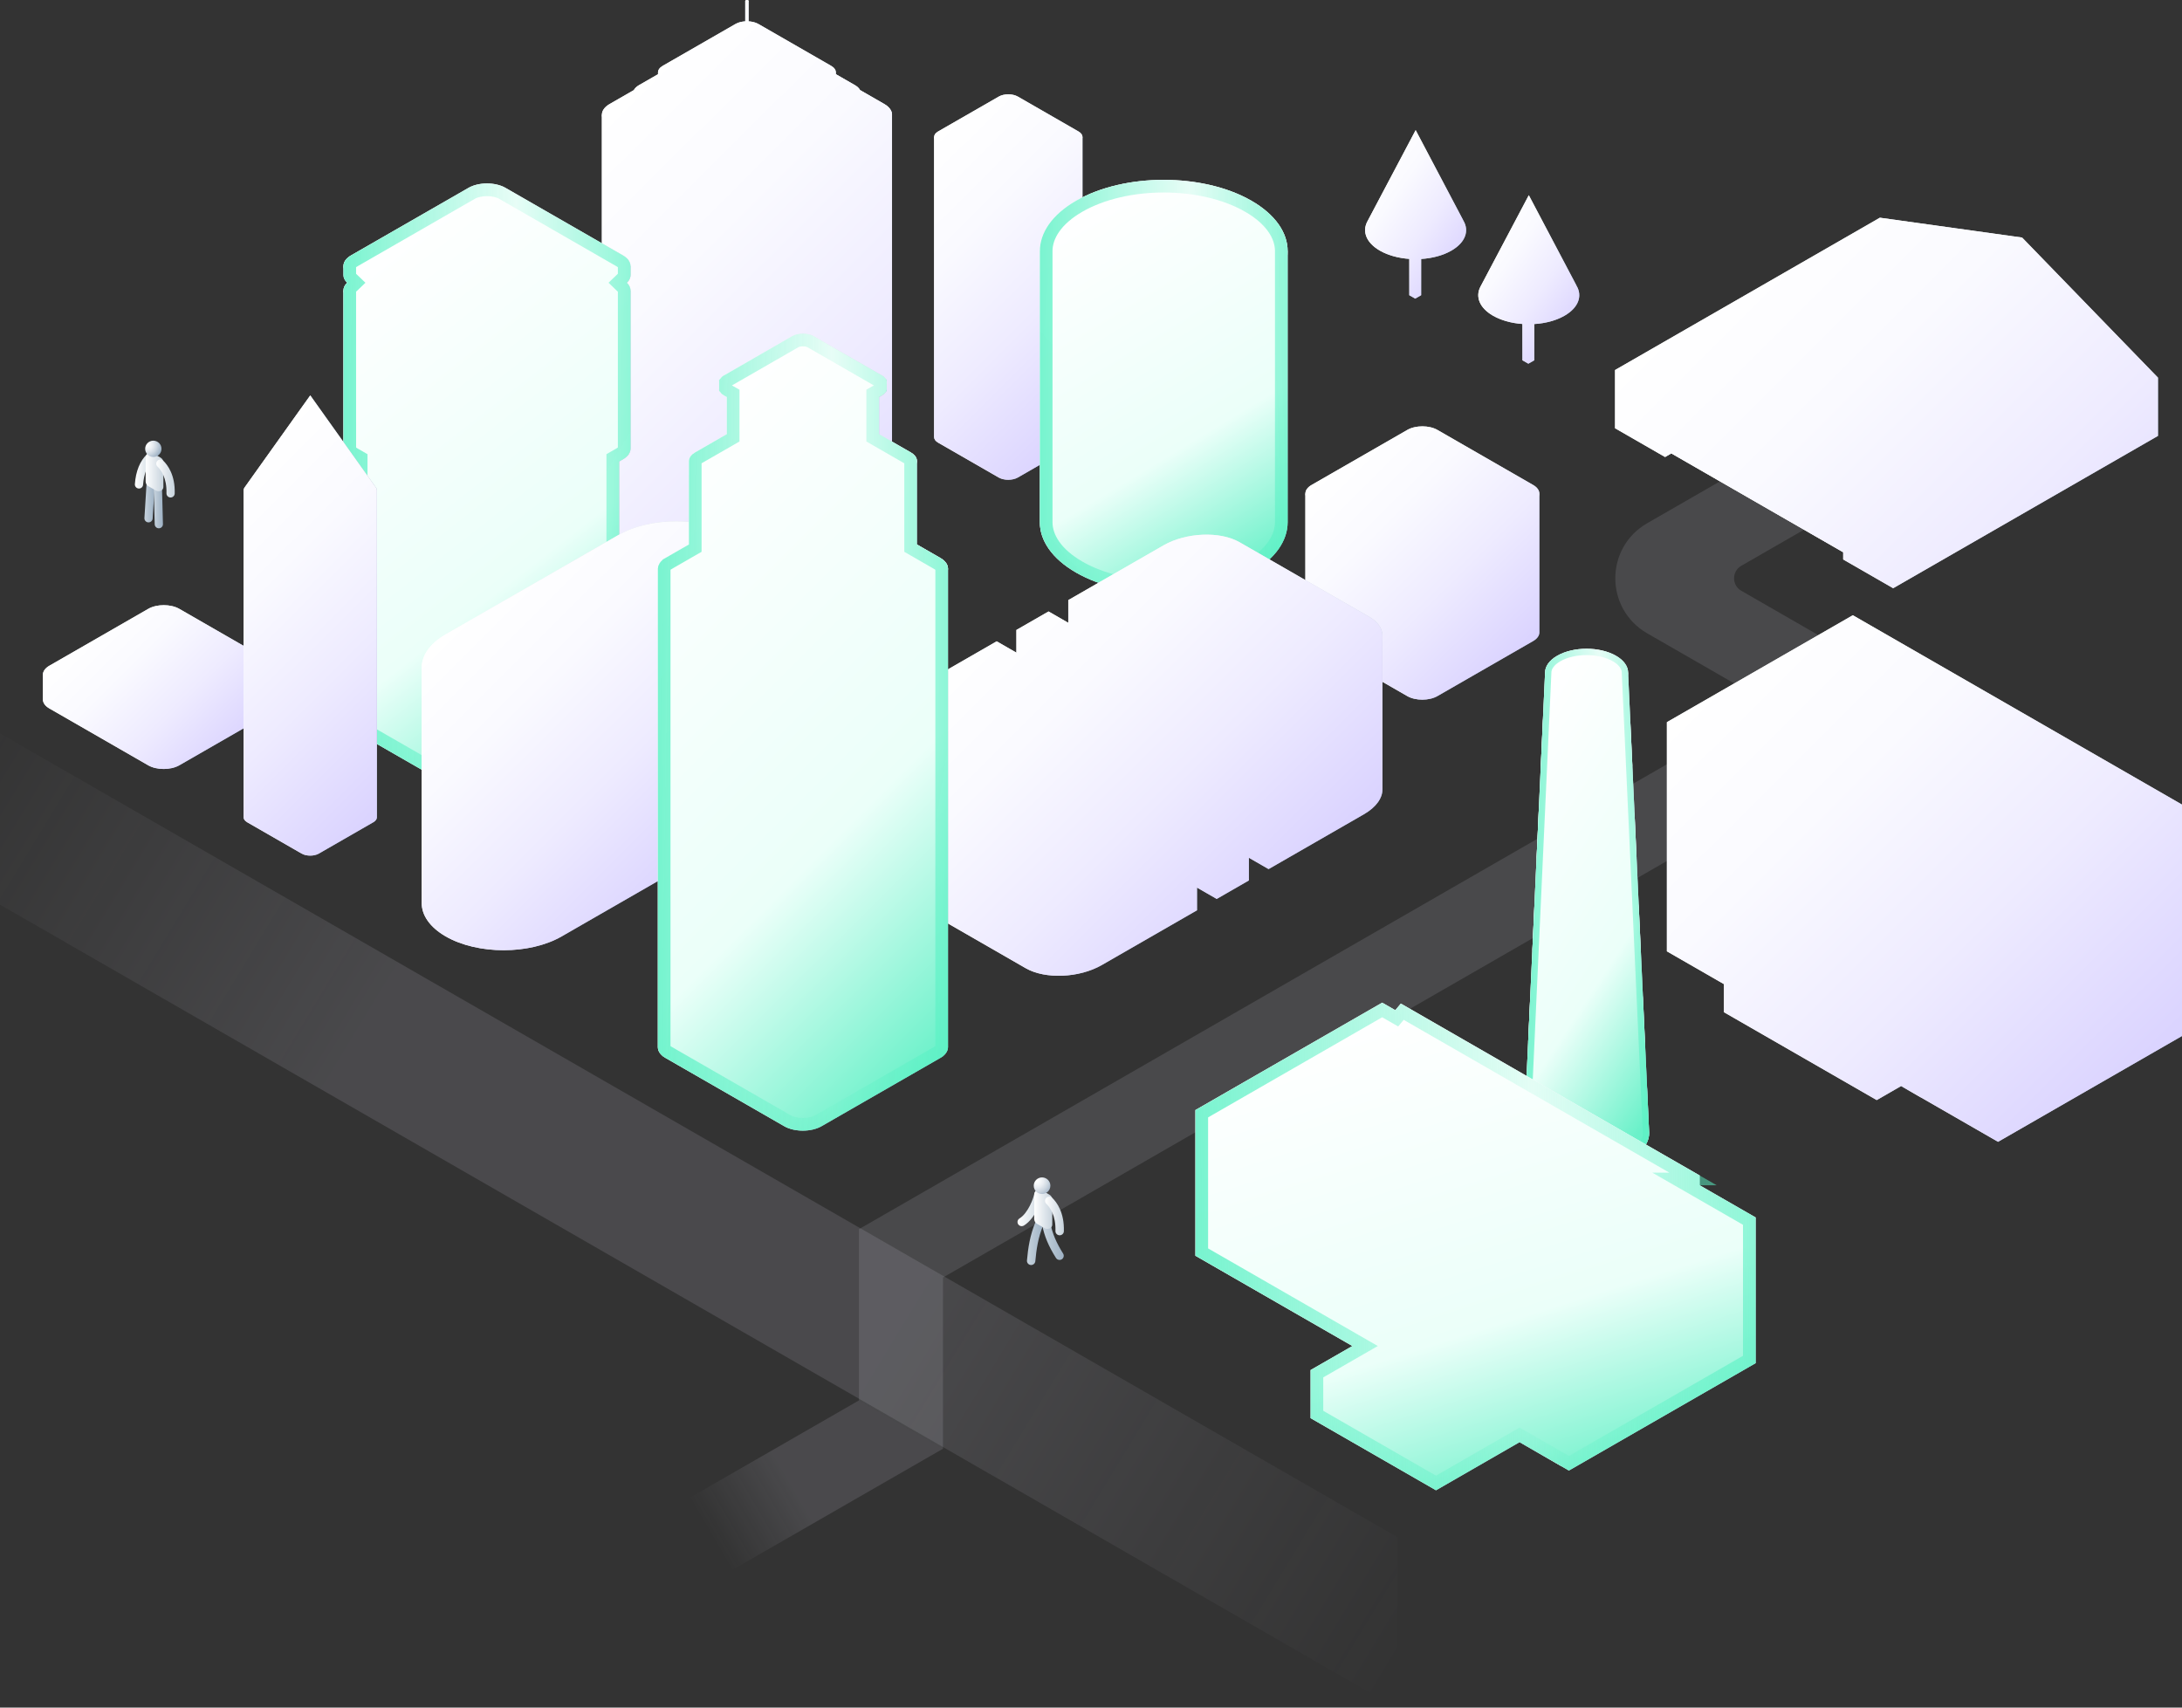 <svg width="345" height="270" viewBox="0 0 345 270" fill="none" xmlns="http://www.w3.org/2000/svg">
<rect x="0" y="0" width="345" height="270" fill="#333333" stroke="none"/>
<g clip-path="url(#clip0_1277_40439)">
<g style="mix-blend-mode:hard-light">
<path d="M220.994 270.16L-11 136.714V109.637L220.994 243.083V270.16Z" fill="url(#paint0_linear_1277_40439)" fill-opacity="0.12" style="mix-blend-mode:color-dodge"/>
</g>
<g style="mix-blend-mode:hard-light">
<path d="M287.313 100.311L275.324 93.415C273.795 92.536 273.795 90.338 275.324 89.459L287.214 82.618L273.928 74.973L260.446 82.728C253.718 86.597 253.718 96.272 260.446 100.143L275.718 108.928C277.618 110.02 277.618 112.754 275.718 113.848L135.813 194.35L149.101 201.994L287.315 122.468C295.872 117.543 295.872 105.236 287.315 100.313L287.313 100.311Z" fill="#EEEBFF" fill-opacity="0.12" style="mix-blend-mode:color-dodge"/>
</g>
<g style="mix-blend-mode:hard-light">
<path d="M149.101 229.071L135.813 221.426V194.349L149.101 201.991V229.071Z" fill="#EEEBFF" fill-opacity="0.12" style="mix-blend-mode:color-dodge"/>
</g>
<g style="mix-blend-mode:hard-light">
<path d="M135.813 221.427L96.579 243.997L109.865 251.641L149.101 229.071L135.813 221.427Z" fill="url(#paint1_linear_1277_40439)" fill-opacity="0.12" style="mix-blend-mode:color-dodge"/>
</g>
<path d="M315.919 180.539L263.556 150.419V114.19L315.919 144.31V180.539Z" fill="white"/>
<path d="M345.317 163.631L315.919 180.539V144.31L345.317 127.402V163.631Z" fill="url(#paint2_linear_1277_40439)"/>
<path d="M292.952 97.282L263.556 114.19L315.919 144.311L345.314 127.402L292.952 97.282Z" fill="url(#paint3_linear_1277_40439)"/>
<path d="M341.157 128.198L292.952 100.472L267.716 114.989L315.921 142.718L341.157 128.198Z" fill="url(#paint4_linear_1277_40439)"/>
<path d="M341.157 128.198L292.952 100.472L267.716 114.989L315.921 142.718L341.157 128.198Z" fill="url(#paint5_linear_1277_40439)"/>
<path d="M292.952 98.877V100.472L341.157 128.198L342.543 127.402L292.952 98.877Z" fill="white"/>
<path style="mix-blend-mode:multiply" d="M292.952 98.897L294.99 101.644L292.952 100.471V98.897Z" fill="url(#paint6_linear_1277_40439)"/>
<path style="mix-blend-mode:multiply" d="M271.093 116.93L296.328 102.413L292.952 100.472L267.716 114.989L271.093 116.93Z" fill="url(#paint7_linear_1277_40439)"/>
<path d="M266.329 114.19L267.716 114.989L292.952 100.472V98.877L266.329 114.19Z" fill="url(#paint8_linear_1277_40439)"/>
<path d="M296.736 173.942L272.578 160.046V153.57L296.736 167.465V173.942Z" fill="white"/>
<path d="M300.594 171.722L296.736 173.941V167.465L300.594 165.246V171.722Z" fill="url(#paint9_linear_1277_40439)"/>
<path d="M276.437 151.351L272.578 153.57L296.736 167.465L300.594 165.246L276.437 151.351Z" fill="url(#paint10_linear_1277_40439)"/>
<path d="M294.79 105.13C291.726 105.077 288.258 106.041 284.574 108.159C280.891 110.278 277.42 113.305 274.359 116.882L280.986 120.694L301.417 108.942L294.79 105.13Z" fill="url(#paint11_linear_1277_40439)"/>
<path d="M291.201 111.971C287.518 114.089 284.047 117.116 280.986 120.694L301.417 108.942C298.353 108.889 294.884 109.853 291.201 111.971Z" fill="url(#paint12_linear_1277_40439)"/>
<path d="M329.184 124.914C326.12 124.861 322.652 125.825 318.968 127.943C315.285 130.062 311.814 133.088 308.753 136.666L315.38 140.478L335.811 128.726L329.184 124.914Z" fill="url(#paint13_linear_1277_40439)"/>
<path d="M325.595 131.755C321.912 133.873 318.441 136.9 315.38 140.478L335.811 128.726C332.747 128.673 329.278 129.637 325.595 131.755Z" fill="url(#paint14_linear_1277_40439)"/>
<path style="mix-blend-mode:multiply" d="M300.595 165.246L303.72 173.521L300.595 171.722V165.246Z" fill="url(#paint15_linear_1277_40439)"/>
<path d="M298.766 118.734H290.545V123.264C290.545 123.87 290.946 124.474 291.749 124.935C293.355 125.857 295.958 125.857 297.563 124.935C298.365 124.474 298.768 123.868 298.766 123.264V118.734Z" fill="url(#paint16_linear_1277_40439)"/>
<path d="M297.561 117.064C295.955 116.141 293.353 116.141 291.749 117.064C290.144 117.986 290.144 119.485 291.749 120.407C293.355 121.33 295.958 121.33 297.563 120.407C299.169 119.485 299.169 117.986 297.563 117.064H297.561Z" fill="url(#paint17_linear_1277_40439)"/>
<path d="M296.411 117.725C295.442 117.167 293.866 117.167 292.897 117.725C291.927 118.282 291.927 119.189 292.897 119.746C293.866 120.304 295.442 120.304 296.411 119.746C297.381 119.189 297.381 118.282 296.411 117.725Z" fill="url(#paint18_linear_1277_40439)"/>
<path d="M307.938 113.458H299.717V117.988C299.717 118.594 300.118 119.197 300.921 119.659C302.527 120.581 305.13 120.581 306.735 119.659C307.537 119.197 307.94 118.592 307.938 117.988V113.458Z" fill="url(#paint19_linear_1277_40439)"/>
<path d="M306.733 111.788C305.127 110.865 302.525 110.865 300.921 111.788C299.316 112.71 299.316 114.209 300.921 115.131C302.527 116.054 305.13 116.054 306.735 115.131C308.341 114.209 308.341 112.71 306.735 111.788H306.733Z" fill="url(#paint20_linear_1277_40439)"/>
<path d="M305.586 112.449C304.616 111.891 303.041 111.891 302.071 112.449C301.101 113.006 301.101 113.913 302.071 114.47C303.041 115.028 304.616 115.028 305.586 114.47C306.555 113.913 306.555 113.006 305.586 112.449Z" fill="url(#paint21_linear_1277_40439)"/>
<path d="M307.938 124.012H299.717V128.542C299.717 129.148 300.118 129.752 300.921 130.213C302.527 131.135 305.13 131.135 306.735 130.213C307.537 129.752 307.94 129.146 307.938 128.542V124.012Z" fill="url(#paint22_linear_1277_40439)"/>
<path d="M306.733 122.339C305.127 121.417 302.525 121.417 300.921 122.339C299.316 123.262 299.316 124.76 300.921 125.683C302.527 126.606 305.13 126.606 306.735 125.683C308.341 124.76 308.341 123.262 306.735 122.339H306.733Z" fill="url(#paint23_linear_1277_40439)"/>
<path d="M305.586 123C304.616 122.442 303.041 122.442 302.071 123C301.101 123.558 301.101 124.464 302.071 125.022C303.041 125.579 304.616 125.579 305.586 125.022C306.555 124.464 306.555 123.558 305.586 123Z" fill="url(#paint24_linear_1277_40439)"/>
<path d="M317.109 118.734H308.889V123.264C308.889 123.87 309.289 124.474 310.093 124.935C311.699 125.857 314.302 125.857 315.907 124.935C316.709 124.474 317.112 123.868 317.109 123.264V118.734Z" fill="url(#paint25_linear_1277_40439)"/>
<path d="M315.907 117.064C314.302 116.141 311.699 116.141 310.096 117.064C308.49 117.986 308.49 119.485 310.096 120.407C311.701 121.33 314.304 121.33 315.91 120.407C317.515 119.485 317.515 117.986 315.91 117.064H315.907Z" fill="url(#paint26_linear_1277_40439)"/>
<path d="M314.758 117.725C313.788 117.167 312.212 117.167 311.243 117.725C310.273 118.282 310.273 119.189 311.243 119.746C312.212 120.304 313.788 120.304 314.758 119.746C315.727 119.189 315.727 118.282 314.758 117.725Z" fill="url(#paint27_linear_1277_40439)"/>
<path style="mix-blend-mode:multiply" d="M345.317 127.402L292.952 97.282L263.558 114.19H263.556V150.419L272.578 155.608V160.046L296.736 173.942L300.594 171.723L315.919 180.539L345.317 163.631V127.402Z" fill="url(#paint28_linear_1277_40439)"/>
<path d="M260.748 179.087L257.422 106.356H244.293L240.96 179.158C240.96 180.615 241.925 182.072 243.858 183.183C247.723 185.407 253.988 185.407 257.853 183.183C259.818 182.054 260.778 180.567 260.746 179.087H260.748Z" fill="url(#paint29_linear_1277_40439)"/>
<path d="M255.499 103.684C254.218 102.948 252.537 102.578 250.858 102.578C249.178 102.578 247.497 102.948 246.216 103.684C243.653 105.158 243.653 107.549 246.216 109.025C247.497 109.761 249.176 110.131 250.855 110.131C252.537 110.131 254.218 109.764 255.501 109.025C258.065 107.551 258.065 105.16 255.501 103.684H255.499Z" fill="white"/>
<path style="mix-blend-mode:multiply" d="M245.735 123.854C247.149 124.666 249.001 125.075 250.853 125.075C252.707 125.075 254.564 124.669 255.98 123.854C257.344 123.069 258.042 122.05 258.092 121.024L257.754 113.642C257.754 114.656 257.081 115.673 255.734 116.446C254.386 117.222 252.62 117.61 250.853 117.607C249.089 117.607 247.324 117.22 245.979 116.446C244.632 115.671 243.959 114.656 243.959 113.642L243.623 121.013C243.666 122.046 244.367 123.069 245.735 123.856V123.854Z" fill="url(#paint30_linear_1277_40439)"/>
<path style="mix-blend-mode:multiply" d="M245.265 138.685C246.808 139.574 248.83 140.017 250.853 140.019C252.877 140.019 254.904 139.576 256.45 138.685C257.947 137.825 258.712 136.705 258.758 135.576L258.426 128.308C258.376 129.382 257.643 130.449 256.217 131.269C254.736 132.12 252.797 132.547 250.855 132.544C248.918 132.544 246.979 132.118 245.5 131.269C244.065 130.445 243.332 129.371 243.289 128.29L242.957 135.553C242.994 136.689 243.758 137.818 245.267 138.685H245.265Z" fill="url(#paint31_linear_1277_40439)"/>
<path style="mix-blend-mode:multiply" d="M244.793 153.517C246.467 154.481 248.66 154.961 250.853 154.963C253.05 154.963 255.248 154.481 256.922 153.517C258.535 152.59 259.364 151.383 259.424 150.167L259.09 142.885C259.03 144.053 258.235 145.21 256.687 146.1C255.077 147.028 252.965 147.491 250.853 147.489C248.743 147.489 246.635 147.025 245.028 146.1C243.466 145.203 242.669 144.033 242.623 142.855L242.289 150.13C242.333 151.358 243.164 152.579 244.793 153.515V153.517Z" fill="url(#paint32_linear_1277_40439)"/>
<path style="mix-blend-mode:multiply" d="M260.421 171.943C260.391 173.329 259.463 174.71 257.625 175.766C255.754 176.842 253.306 177.379 250.855 177.377C248.409 177.377 245.963 176.84 244.095 175.766C242.233 174.694 241.301 173.292 241.294 171.887L240.962 179.155C240.962 180.612 241.927 182.07 243.86 183.18C247.725 185.404 253.99 185.404 257.855 183.18C259.82 182.051 260.78 180.564 260.748 179.084L260.421 171.94V171.943Z" fill="url(#paint33_linear_1277_40439)"/>
<path style="mix-blend-mode:multiply" d="M244.323 168.349C246.126 169.386 248.489 169.905 250.855 169.907C253.223 169.907 255.591 169.388 257.397 168.349C259.14 167.346 260.034 166.043 260.092 164.728L259.758 157.448C259.698 158.713 258.839 159.968 257.159 160.934C255.418 161.935 253.135 162.435 250.855 162.435C248.577 162.435 246.297 161.935 244.56 160.934C242.862 159.959 242.001 158.685 241.957 157.407L241.623 164.682C241.662 166.013 242.558 167.335 244.323 168.351V168.349Z" fill="url(#paint34_linear_1277_40439)"/>
<path d="M253.665 104.74C252.115 103.847 249.602 103.847 248.052 104.74C246.502 105.633 246.502 107.079 248.052 107.969C249.602 108.862 252.115 108.862 253.665 107.969C255.216 107.076 255.216 105.63 253.665 104.74Z" fill="url(#paint35_linear_1277_40439)"/>
<g style="mix-blend-mode:multiply">
<path d="M257.422 106.356C257.422 105.389 256.782 104.423 255.499 103.687C254.218 102.95 252.537 102.581 250.857 102.581C249.178 102.581 247.497 102.95 246.216 103.687C244.935 104.423 244.293 105.389 244.293 106.356L240.96 179.158C240.96 180.615 241.925 182.072 243.857 183.183C247.722 185.407 253.988 185.407 257.853 183.183C259.818 182.054 260.778 180.567 260.746 179.087L257.42 106.356H257.422Z" fill="url(#paint36_linear_1277_40439)" style="mix-blend-mode:multiply"/>
<path d="M255.25 104.12C256.334 104.743 256.83 105.484 256.91 106.157L256.92 106.378L260.246 179.103C260.27 180.334 259.472 181.676 257.604 182.749L257.603 182.749C255.765 183.807 253.323 184.351 250.855 184.351C248.387 184.351 245.946 183.807 244.107 182.749L244.107 182.749C242.271 181.694 241.465 180.381 241.46 179.169L244.792 106.378L244.793 106.367V106.356C244.793 105.632 245.275 104.805 246.465 104.12C247.652 103.437 249.243 103.081 250.857 103.081C252.472 103.081 254.062 103.437 255.249 104.12L255.25 104.12Z" stroke="url(#paint37_linear_1277_40439)" stroke-opacity="0.8"/>
</g>
<path d="M248.066 232.52L189.016 198.554V175.522L248.066 209.489V232.52Z" fill="white"/>
<path d="M277.59 215.538L248.066 232.52V209.489L277.59 192.507V215.538Z" fill="url(#paint38_linear_1277_40439)"/>
<path d="M218.541 158.541L189.016 175.523L248.066 209.489L277.59 192.505L218.541 158.538V158.541Z" fill="url(#paint39_linear_1277_40439)"/>
<path d="M227.052 228.036L240.269 220.433V228.036L227.052 235.639V228.036Z" fill="url(#paint40_linear_1277_40439)"/>
<path d="M207.227 216.633L227.052 228.036V235.639L207.227 224.233V216.633Z" fill="white"/>
<path d="M240.269 220.433L220.444 209.03L207.227 216.633L227.052 228.036L240.269 220.433Z" fill="url(#paint41_linear_1277_40439)"/>
<path style="mix-blend-mode:multiply" d="M240.269 220.422L246.896 231.848L240.269 228.036V220.422Z" fill="url(#paint42_linear_1277_40439)"/>
<path d="M222.079 211.394H213.858V215.924C213.858 216.529 214.259 217.133 215.063 217.594C216.668 218.517 219.271 218.517 220.877 217.594C221.678 217.133 222.081 216.527 222.079 215.924V211.394Z" fill="url(#paint43_linear_1277_40439)"/>
<path d="M220.877 209.723C219.271 208.8 216.668 208.8 215.065 209.723C213.46 210.645 213.46 212.144 215.065 213.067C216.671 213.989 219.274 213.989 220.879 213.067C222.484 212.144 222.484 210.645 220.879 209.723H220.877Z" fill="url(#paint44_linear_1277_40439)"/>
<path d="M219.727 210.384C218.758 209.826 217.182 209.826 216.212 210.384C215.243 210.941 215.243 211.848 216.212 212.405C217.182 212.963 218.758 212.963 219.727 212.405C220.697 211.848 220.697 210.941 219.727 210.384Z" fill="url(#paint45_linear_1277_40439)"/>
<path d="M232.066 217.14H223.846V221.67C223.846 222.276 224.247 222.879 225.05 223.341C226.656 224.263 229.259 224.263 230.864 223.341C231.666 222.879 232.069 222.273 232.066 221.67V217.14Z" fill="url(#paint46_linear_1277_40439)"/>
<path d="M230.864 215.467C229.259 214.545 226.656 214.545 225.053 215.467C223.447 216.39 223.447 217.888 225.053 218.811C226.658 219.733 229.261 219.733 230.866 218.811C232.472 217.888 232.472 216.39 230.866 215.467H230.864Z" fill="url(#paint47_linear_1277_40439)"/>
<path d="M229.715 216.128C228.745 215.57 227.169 215.57 226.2 216.128C225.23 216.686 225.23 217.592 226.2 218.15C227.169 218.707 228.745 218.707 229.715 218.15C230.684 217.592 230.684 216.686 229.715 216.128Z" fill="url(#paint48_linear_1277_40439)"/>
<path d="M205.923 167.644L197.868 177.221L245.117 204.399L253.172 194.822L205.923 167.644Z" fill="url(#paint49_linear_1277_40439)"/>
<path d="M253.17 194.823V199.766L245.115 204.399L253.17 194.823Z" fill="url(#paint50_linear_1277_40439)"/>
<path d="M221.492 158.688L213.437 168.264L260.686 195.442L268.741 185.865L221.492 158.688Z" fill="url(#paint51_linear_1277_40439)"/>
<path d="M268.739 185.865V190.809L260.684 195.442L268.739 185.865Z" fill="url(#paint52_linear_1277_40439)"/>
<g style="mix-blend-mode:multiply">
<path d="M268.739 187.414V185.865L221.489 158.687L220.612 159.732L218.539 158.541L189.014 175.522V198.554L213.833 212.83L207.224 216.63V224.231L227.05 235.636L240.266 228.033L248.063 232.518L277.588 215.536V192.504L268.736 187.414H268.739Z" fill="url(#paint53_linear_1277_40439)" style="mix-blend-mode:multiply"/>
<path d="M220.114 160.599L220.839 161.015L221.377 160.375L221.716 159.972L267.687 186.414H264.991L268.238 188.281L276.588 193.083V214.957L248.063 231.364L240.765 227.167L240.266 226.88L239.768 227.167L227.05 234.483L208.224 223.652V217.209L214.331 213.697L215.839 212.83L214.332 211.963L190.014 197.975V176.101L218.539 159.694L220.114 160.599Z" stroke="url(#paint54_linear_1277_40439)" stroke-opacity="0.8" stroke-width="2"/>
</g>
<path d="M223.762 47.217L222.825 46.678V39.474L223.762 40.014V47.217Z" fill="url(#paint55_linear_1277_40439)"/>
<path d="M223.762 47.217L224.702 46.678V39.474L223.762 40.014V47.217Z" fill="url(#paint56_linear_1277_40439)"/>
<path d="M231.352 34.841H231.361L223.832 20.572L216.189 35.036C215.355 36.608 216.016 38.387 218.179 39.631C221.3 41.425 226.358 41.425 229.48 39.631C231.732 38.334 232.35 36.459 231.35 34.841H231.352Z" fill="url(#paint57_linear_1277_40439)"/>
<path style="mix-blend-mode:multiply" d="M231.352 34.841H231.361L223.832 20.572L216.189 35.036C215.355 36.608 216.016 38.387 218.179 39.631C219.483 40.381 221.125 40.812 222.825 40.936V46.678L223.763 47.217L224.7 46.678V40.948C226.446 40.838 228.141 40.402 229.48 39.631C231.732 38.334 232.35 36.459 231.35 34.841H231.352Z" fill="url(#paint58_linear_1277_40439)"/>
<path d="M241.653 57.507L240.715 56.968V49.764L241.653 50.304V57.507Z" fill="url(#paint59_linear_1277_40439)"/>
<path d="M241.653 57.507L242.59 56.968V49.764L241.653 50.304V57.507Z" fill="url(#paint60_linear_1277_40439)"/>
<path d="M249.242 45.131H249.252L241.722 30.862L234.079 45.326C233.245 46.898 233.907 48.677 236.069 49.921C239.19 51.715 244.249 51.715 247.37 49.921C249.622 48.624 250.24 46.749 249.24 45.131H249.242Z" fill="url(#paint61_linear_1277_40439)"/>
<path style="mix-blend-mode:multiply" d="M249.242 45.131H249.252L241.722 30.862L234.079 45.326C233.245 46.898 233.907 48.677 236.069 49.921C237.373 50.671 239.015 51.102 240.715 51.226V56.968L241.653 57.507L242.59 56.968V51.238C244.336 51.128 246.031 50.692 247.37 49.921C249.622 48.624 250.24 46.749 249.24 45.131H249.242Z" fill="url(#paint62_linear_1277_40439)"/>
<path d="M299.334 93.006L291.431 88.46V87.315L264.261 71.685L263.263 72.258L255.36 67.712V58.51L277.846 61.645L299.334 83.804V93.006Z" fill="white"/>
<path d="M264.261 65.627V71.685L291.431 87.315V81.255L264.261 65.627Z" fill="#F1F1F6"/>
<path d="M341.205 68.922L299.334 93.006V83.804L341.205 59.719V68.922Z" fill="url(#paint63_linear_1277_40439)"/>
<path d="M264.261 65.626L263.263 65.053V72.259L264.261 71.685V65.626Z" fill="url(#paint64_linear_1277_40439)"/>
<path d="M319.717 37.561L297.231 34.424L255.36 58.51L277.846 61.645L319.717 37.561Z" fill="url(#paint65_linear_1277_40439)"/>
<path d="M319.717 37.56L277.846 61.645L299.334 83.804L341.205 59.717L319.717 37.56Z" fill="url(#paint66_linear_1277_40439)"/>
<path style="mix-blend-mode:multiply" d="M341.205 59.718L319.717 37.561L297.231 34.424L255.36 58.51V67.713L263.263 72.259L264.261 71.685L291.431 87.316V88.461L299.334 93.007L341.205 68.922V59.718Z" fill="url(#paint67_linear_1277_40439)"/>
<path d="M161.546 193.88C161.324 193.88 161.107 193.769 160.981 193.569C160.787 193.259 160.883 192.85 161.194 192.657C162.572 191.802 163.413 189.433 163.547 188.712C163.613 188.354 163.959 188.116 164.321 188.183C164.68 188.251 164.92 188.596 164.852 188.954C164.726 189.626 163.807 192.593 161.896 193.779C161.787 193.846 161.666 193.878 161.546 193.878V193.88Z" fill="url(#paint68_linear_1277_40439)"/>
<path d="M163.039 200.023C163.018 200.023 162.999 200.023 162.979 200.021C162.613 199.989 162.344 199.667 162.376 199.303C162.549 197.38 162.836 195.302 163.764 193.128C163.907 192.792 164.296 192.636 164.633 192.777C164.971 192.92 165.129 193.308 164.986 193.644C164.129 195.649 163.862 197.605 163.698 199.419C163.668 199.762 163.378 200.021 163.037 200.021L163.039 200.023Z" fill="url(#paint69_linear_1277_40439)"/>
<path d="M167.527 199.22C167.307 199.22 167.09 199.11 166.964 198.909C165.782 197.024 165.148 195.508 164.771 193.677C164.698 193.319 164.929 192.97 165.289 192.897C165.648 192.826 165.999 193.055 166.072 193.413C166.415 195.077 166.998 196.467 168.09 198.209C168.284 198.519 168.19 198.928 167.879 199.121C167.77 199.188 167.648 199.22 167.529 199.22H167.527Z" fill="url(#paint70_linear_1277_40439)"/>
<path d="M165.938 188.907L164.624 188.151C164.443 188.046 164.219 188.028 164.029 188.118C163.716 188.264 163.521 188.575 163.521 188.915V192.741C163.521 193.057 163.69 193.347 163.963 193.505L165.164 194.197C165.437 194.355 165.776 194.355 166.049 194.197C166.254 194.079 166.379 193.865 166.379 193.629V189.669C166.379 189.354 166.209 189.065 165.936 188.907H165.938Z" fill="url(#paint71_linear_1277_40439)"/>
<path d="M167.544 195.322C167.544 195.322 167.531 195.322 167.525 195.322C167.158 195.311 166.87 195.007 166.881 194.643C166.953 192.188 166.006 190.894 165.437 190.34C165.176 190.085 165.17 189.667 165.426 189.404C165.682 189.142 166.102 189.138 166.365 189.393C167.092 190.098 168.297 191.723 168.211 194.681C168.201 195.039 167.906 195.322 167.548 195.322H167.544Z" fill="url(#paint72_linear_1277_40439)"/>
<path d="M163.446 187.48C163.446 186.756 164.035 186.169 164.762 186.169C165.488 186.169 166.078 186.756 166.078 187.48C166.078 188.204 165.488 188.791 164.762 188.791C164.035 188.791 163.446 188.204 163.446 187.48Z" fill="url(#paint73_radial_1277_40439)"/>
<path d="M23.486 82.598C23.473 82.598 23.46 82.598 23.445 82.598C23.087 82.576 22.814 82.268 22.836 81.909L23.163 76.626C23.185 76.269 23.479 75.994 23.854 76.018C24.212 76.04 24.486 76.348 24.463 76.707L24.137 81.99C24.116 82.334 23.828 82.599 23.486 82.599V82.598Z" fill="url(#paint74_linear_1277_40439)"/>
<path d="M25.114 83.533C24.763 83.533 24.473 83.253 24.464 82.901L24.319 77.441C24.31 77.082 24.593 76.784 24.953 76.775C25.306 76.755 25.611 77.047 25.622 77.406L25.766 82.866C25.775 83.225 25.493 83.523 25.132 83.533C25.127 83.533 25.121 83.533 25.114 83.533Z" fill="url(#paint75_linear_1277_40439)"/>
<path d="M21.977 77.246C21.96 77.246 21.945 77.246 21.93 77.246C21.572 77.221 21.3 76.911 21.326 76.552C21.47 74.501 22.136 72.865 23.246 71.823C23.506 71.578 23.92 71.589 24.166 71.851C24.414 72.112 24.401 72.523 24.138 72.767C23.283 73.572 22.745 74.949 22.625 76.644C22.601 76.987 22.315 77.248 21.977 77.248V77.246Z" fill="url(#paint76_linear_1277_40439)"/>
<path d="M25.398 72.366L24.109 71.624C23.931 71.521 23.712 71.503 23.525 71.591C23.218 71.735 23.026 72.04 23.026 72.374V76.129C23.026 76.438 23.192 76.724 23.46 76.878L24.641 77.557C24.909 77.712 25.241 77.712 25.509 77.557C25.711 77.442 25.833 77.232 25.833 77V73.114C25.833 72.804 25.666 72.521 25.398 72.366Z" fill="url(#paint77_linear_1277_40439)"/>
<path d="M26.975 78.664C26.975 78.664 26.962 78.664 26.954 78.664C26.594 78.653 26.311 78.354 26.322 77.996C26.393 75.588 25.463 74.316 24.903 73.772C24.646 73.522 24.641 73.112 24.892 72.856C25.144 72.598 25.556 72.594 25.814 72.845C26.527 73.537 27.71 75.131 27.625 78.034C27.614 78.386 27.326 78.664 26.975 78.664Z" fill="url(#paint78_linear_1277_40439)"/>
<path d="M22.952 70.965C22.952 70.255 23.53 69.678 24.244 69.678C24.957 69.678 25.535 70.255 25.535 70.965C25.535 71.676 24.957 72.252 24.244 72.252C23.53 72.252 22.952 71.676 22.952 70.965Z" fill="url(#paint79_radial_1277_40439)"/>
<path d="M147.694 21.662V69.117C147.694 69.432 147.901 69.746 148.315 69.985L157.916 75.506C158.745 75.983 160.104 75.983 160.933 75.506L170.534 69.985C170.948 69.746 171.156 69.432 171.156 69.117V21.662H147.691H147.694Z" fill="url(#paint80_linear_1277_40439)"/>
<path d="M148.315 22.529C147.901 22.291 147.693 21.976 147.693 21.662C147.693 21.348 147.901 21.033 148.315 20.794L157.916 15.273C158.745 14.796 160.104 14.796 160.933 15.273L170.534 20.794C170.948 21.033 171.156 21.348 171.156 21.662C171.156 21.976 170.948 22.291 170.534 22.529L160.933 28.051C160.104 28.528 158.745 28.528 157.916 28.051L148.315 22.529Z" fill="url(#paint81_linear_1277_40439)"/>
<path d="M156.313 21.937C158.033 20.948 160.82 20.948 162.539 21.937C162.944 22.169 163.248 22.437 163.462 22.722C164.158 21.797 163.852 20.682 162.539 19.924C160.818 18.935 158.031 18.935 156.313 19.924C154.998 20.682 154.691 21.795 155.389 22.722C155.603 22.437 155.91 22.169 156.313 21.937Z" fill="url(#paint82_linear_1277_40439)"/>
<path d="M156.313 23.507C158.033 24.496 160.82 24.496 162.539 23.507C162.944 23.275 163.248 23.007 163.462 22.722C163.248 22.438 162.942 22.169 162.539 21.937C160.818 20.948 158.031 20.948 156.313 21.937C155.907 22.169 155.603 22.438 155.389 22.722C155.603 23.007 155.909 23.275 156.313 23.507Z" fill="url(#paint83_linear_1277_40439)"/>
<path style="mix-blend-mode:multiply" d="M170.536 20.792L160.936 15.271C160.107 14.793 158.748 14.793 157.918 15.271L148.318 20.792C147.903 21.031 147.696 21.345 147.696 21.66V69.115C147.696 69.429 147.903 69.744 148.318 69.982L157.918 75.504C158.748 75.981 160.107 75.981 160.936 75.504L170.536 69.982C170.951 69.744 171.158 69.429 171.158 69.115V21.662C171.158 21.347 170.951 21.033 170.536 20.794V20.792Z" fill="url(#paint84_linear_1277_40439)"/>
<path d="M95.163 18.153V98.817C95.163 99.432 95.568 100.047 96.379 100.513L115.149 111.31C116.771 112.244 119.426 112.244 121.05 111.31L139.821 100.513C140.631 100.047 141.037 99.432 141.037 98.815V18.153H95.16H95.163Z" fill="url(#paint85_linear_1277_40439)"/>
<path d="M96.381 19.849C95.57 19.383 95.165 18.768 95.165 18.153C95.165 17.538 95.57 16.923 96.381 16.455L115.151 5.658C116.773 4.724 119.429 4.724 121.052 5.658L139.823 16.455C140.633 16.921 141.039 17.536 141.039 18.153C141.039 18.768 140.633 19.383 139.823 19.851L121.052 30.648C119.431 31.582 116.775 31.582 115.151 30.648L96.381 19.851V19.849Z" fill="url(#paint86_linear_1277_40439)"/>
<path style="mix-blend-mode:multiply" d="M118.102 28.521H124.75L139.823 19.851C140.634 19.385 141.039 18.77 141.039 18.153C141.039 17.538 140.634 16.923 139.823 16.455L128.953 10.203H118.102V28.521Z" fill="url(#paint87_linear_1277_40439)"/>
<path d="M100.078 14.8V18.153C100.078 18.637 100.396 19.119 101.034 19.486L115.783 27.971C117.059 28.705 119.143 28.705 120.419 27.971L135.168 19.486C135.806 19.119 136.124 18.637 136.124 18.153V14.8H100.076H100.078Z" fill="url(#paint88_linear_1277_40439)"/>
<path d="M101.034 16.133C100.396 15.766 100.078 15.284 100.078 14.8C100.078 14.316 100.396 13.834 101.034 13.467L115.782 4.983C117.058 4.248 119.143 4.248 120.419 4.983L135.168 13.467C135.806 13.834 136.124 14.316 136.124 14.8C136.124 15.284 135.806 15.766 135.168 16.133L120.419 24.617C119.143 25.352 117.058 25.352 115.782 24.617L101.034 16.133Z" fill="url(#paint89_linear_1277_40439)"/>
<path style="mix-blend-mode:multiply" d="M135.17 13.467L120.422 4.983C119.784 4.615 118.943 4.432 118.104 4.432V22.889H123.427L135.172 16.133C135.81 15.766 136.128 15.284 136.128 14.8C136.128 14.316 135.81 13.834 135.172 13.467H135.17Z" fill="url(#paint90_linear_1277_40439)"/>
<path d="M104.04 11.45V14.803C104.04 15.179 104.289 15.557 104.786 15.842L116.294 22.46C117.289 23.032 118.917 23.032 119.91 22.46L131.418 15.842C131.915 15.555 132.164 15.179 132.164 14.803V11.45H104.04Z" fill="url(#paint91_linear_1277_40439)"/>
<path d="M104.786 12.489C104.289 12.202 104.04 11.826 104.04 11.45C104.04 11.073 104.289 10.694 104.786 10.41L116.294 3.792C117.289 3.22 118.917 3.22 119.91 3.792L131.418 10.41C131.915 10.697 132.164 11.073 132.164 11.45C132.164 11.826 131.915 12.204 131.418 12.489L119.91 19.108C118.915 19.679 117.287 19.679 116.294 19.108L104.786 12.489Z" fill="url(#paint92_linear_1277_40439)"/>
<path d="M113.901 7.479V11.45C113.901 11.562 113.974 11.675 114.124 11.759L117.561 13.735C117.858 13.905 118.344 13.905 118.641 13.735L122.078 11.759C122.227 11.675 122.301 11.562 122.301 11.45V7.479H113.901Z" fill="url(#paint93_linear_1277_40439)"/>
<path d="M114.124 7.79C113.977 7.705 113.901 7.592 113.901 7.48C113.901 7.367 113.974 7.255 114.124 7.17L117.561 5.194C117.858 5.024 118.344 5.024 118.641 5.194L122.078 7.17C122.227 7.255 122.301 7.367 122.301 7.48C122.301 7.592 122.227 7.705 122.078 7.79L118.641 9.765C118.344 9.935 117.858 9.935 117.561 9.765L114.124 7.79Z" fill="url(#paint94_linear_1277_40439)"/>
<path d="M118.372 0.157H117.83V7.48C117.83 7.519 117.856 7.56 117.909 7.59C118.015 7.649 118.185 7.649 118.291 7.59C118.344 7.56 118.369 7.519 118.369 7.48V0.157H118.372Z" fill="url(#paint95_linear_1277_40439)"/>
<path d="M118.293 0.267C118.187 0.329 118.017 0.326 117.911 0.267C117.805 0.205 117.805 0.108 117.911 0.046C118.017 -0.015 118.187 -0.015 118.293 0.046C118.399 0.106 118.399 0.205 118.293 0.267Z" fill="white"/>
<path style="mix-blend-mode:multiply" d="M139.823 16.455L135.981 14.245C135.829 13.96 135.559 13.692 135.17 13.467L132.164 11.739V11.45C132.164 11.073 131.915 10.695 131.418 10.41L119.91 3.792C119.482 3.546 118.933 3.411 118.371 3.376V0.157C118.371 0.118 118.346 0.076 118.293 0.046C118.187 -0.015 118.017 -0.015 117.911 0.046C117.858 0.076 117.832 0.118 117.832 0.157V3.374C117.27 3.408 116.722 3.542 116.294 3.789L104.786 10.408C104.288 10.695 104.04 11.071 104.04 11.447V11.736L101.034 13.464C100.645 13.689 100.375 13.958 100.223 14.242L96.381 16.452C95.57 16.918 95.165 17.533 95.165 18.151V98.815C95.165 99.43 95.57 100.045 96.381 100.511L115.151 111.308C116.773 112.242 119.429 112.242 121.052 111.308L139.823 100.511C140.633 100.045 141.039 99.43 141.039 98.813V18.153C141.039 17.538 140.633 16.923 139.823 16.455Z" fill="url(#paint96_linear_1277_40439)"/>
<path d="M164.414 39.704V82.574C164.414 85.456 166.328 88.341 170.152 90.54C173.975 92.74 178.99 93.84 184.002 93.84C189.014 93.84 194.028 92.74 197.852 90.54C201.676 88.339 203.59 85.456 203.59 82.574V39.704H164.416H164.414Z" fill="url(#paint97_linear_1277_40439)"/>
<path d="M164.414 39.704C164.414 36.822 166.326 33.937 170.152 31.736C173.975 29.535 178.99 28.436 184.002 28.436C189.014 28.436 194.026 29.535 197.852 31.736C201.676 33.937 203.59 36.819 203.59 39.702C203.59 42.586 201.678 45.469 197.852 47.669C194.028 49.87 189.014 50.969 184.002 50.969C178.99 50.969 173.975 49.87 170.152 47.669C166.328 45.469 164.414 42.586 164.414 39.704Z" fill="url(#paint98_linear_1277_40439)"/>
<path d="M174.279 36.085C176.965 34.54 180.482 33.769 184.002 33.769C187.521 33.769 191.041 34.54 193.724 36.085C195.972 37.377 197.276 39.006 197.642 40.691C197.714 40.362 197.753 40.034 197.753 39.704C197.753 37.68 196.41 35.656 193.724 34.111C191.039 32.567 187.521 31.794 184.002 31.794C180.482 31.794 176.963 32.567 174.279 34.111C171.593 35.656 170.251 37.68 170.251 39.704C170.251 40.034 170.29 40.362 170.361 40.691C170.727 39.006 172.031 37.377 174.279 36.085Z" fill="url(#paint99_linear_1277_40439)"/>
<path d="M174.279 45.297C176.965 46.841 180.482 47.612 184.002 47.612C187.521 47.612 191.041 46.841 193.724 45.297C195.972 44.005 197.276 42.375 197.642 40.691C197.276 39.006 195.972 37.377 193.724 36.085C191.039 34.541 187.521 33.77 184.002 33.77C180.482 33.77 176.963 34.543 174.279 36.085C172.031 37.377 170.727 39.006 170.361 40.691C170.727 42.375 172.031 44.005 174.279 45.297Z" fill="url(#paint100_linear_1277_40439)"/>
<g style="mix-blend-mode:multiply">
<path d="M197.852 31.736C194.028 29.535 189.014 28.436 184.002 28.436C178.99 28.436 173.975 29.535 170.152 31.736C166.328 33.937 164.414 36.819 164.414 39.702V82.572C164.414 85.454 166.328 88.339 170.152 90.537C173.975 92.738 178.99 93.837 184.002 93.837C189.014 93.837 194.028 92.738 197.852 90.537C201.676 88.337 203.59 85.454 203.59 82.572V39.702C203.59 36.819 201.676 33.935 197.852 31.736Z" fill="url(#paint101_linear_1277_40439)" style="mix-blend-mode:multiply"/>
<path d="M197.353 32.603L197.354 32.603C200.996 34.697 202.59 37.305 202.59 39.702V82.572C202.59 84.969 200.996 87.574 197.353 89.671C193.717 91.763 188.886 92.837 184.002 92.837C179.118 92.837 174.286 91.763 170.65 89.671L170.65 89.671C167.008 87.576 165.414 84.969 165.414 82.572V39.702C165.414 37.305 167.007 34.7 170.65 32.603C174.286 30.51 179.118 29.436 184.002 29.436C188.886 29.436 193.717 30.51 197.353 32.603Z" stroke="url(#paint102_linear_1277_40439)" stroke-opacity="0.8" stroke-width="2"/>
</g>
<path d="M206.395 78.051V99.992C206.395 100.488 206.722 100.984 207.376 101.36L222.514 110.067C223.823 110.819 225.965 110.819 227.273 110.067L242.411 101.36C243.065 100.984 243.392 100.488 243.392 99.992V78.051H206.395Z" fill="url(#paint103_linear_1277_40439)"/>
<path d="M207.376 79.421C206.722 79.045 206.395 78.549 206.395 78.053C206.395 77.558 206.722 77.062 207.376 76.686L222.514 67.979C223.823 67.226 225.965 67.226 227.273 67.979L242.411 76.686C243.065 77.062 243.392 77.558 243.392 78.053C243.392 78.549 243.065 79.045 242.411 79.421L227.273 88.128C225.965 88.88 223.823 88.88 222.514 88.128L207.376 79.421Z" fill="url(#paint104_linear_1277_40439)"/>
<path style="mix-blend-mode:multiply" d="M242.411 76.683L227.273 67.977C225.965 67.224 223.823 67.224 222.514 67.977L207.376 76.683C206.722 77.06 206.395 77.555 206.395 78.051V99.992C206.395 100.488 206.722 100.984 207.376 101.36L222.514 110.067C223.823 110.819 225.965 110.819 227.273 110.067L242.411 101.36C243.065 100.984 243.392 100.488 243.392 99.992V78.051C243.392 77.555 243.065 77.06 242.411 76.683Z" fill="url(#paint105_linear_1277_40439)"/>
<path d="M216.505 97.534L195.986 85.732C192.907 83.96 187.524 84.183 183.967 86.228L168.908 94.891L200.584 113.112L215.643 104.449C219.2 102.402 219.587 99.308 216.507 97.534H216.505Z" fill="url(#paint106_linear_1277_40439)"/>
<path d="M200.584 113.11V137.419L168.908 119.2V94.891L200.584 113.11Z" fill="url(#paint107_linear_1277_40439)"/>
<path d="M218.578 100.499C218.596 101.869 217.606 103.32 215.641 104.449L200.581 113.112V137.421L215.641 128.758C217.606 127.629 218.596 126.179 218.578 124.809L218.582 124.804V100.495L218.578 100.499Z" fill="#95A4BA"/>
<path d="M185.411 95.368V96.887C185.411 97.057 185.524 97.227 185.748 97.358L190.942 100.346C191.391 100.605 192.126 100.605 192.575 100.346L197.769 97.358C197.992 97.229 198.105 97.059 198.105 96.887V95.368H185.409H185.411Z" fill="url(#paint108_linear_1277_40439)"/>
<path d="M185.748 95.836C185.524 95.708 185.411 95.538 185.411 95.366C185.411 95.194 185.524 95.026 185.748 94.895L190.942 91.908C191.391 91.648 192.126 91.648 192.575 91.908L197.769 94.895C197.992 95.024 198.105 95.194 198.105 95.366C198.105 95.536 197.992 95.706 197.769 95.836L192.575 98.824C192.126 99.084 191.391 99.084 190.942 98.824L185.748 95.836Z" fill="url(#paint109_linear_1277_40439)"/>
<path d="M193.821 100.993V101.846C193.821 101.943 193.883 102.037 194.01 102.11L196.931 103.79C197.184 103.935 197.596 103.935 197.85 103.79L200.77 102.11C200.897 102.037 200.959 101.943 200.959 101.846V100.993H193.821Z" fill="url(#paint110_linear_1277_40439)"/>
<path d="M194.012 101.257C193.885 101.183 193.823 101.089 193.823 100.993C193.823 100.896 193.885 100.802 194.012 100.729L196.933 99.049C197.186 98.904 197.598 98.904 197.852 99.049L200.772 100.729C200.899 100.802 200.961 100.896 200.961 100.993C200.961 101.089 200.899 101.183 200.772 101.257L197.852 102.936C197.598 103.081 197.186 103.081 196.933 102.936L194.012 101.257Z" fill="url(#paint111_linear_1277_40439)"/>
<path d="M197.463 114.904L165.789 96.685L160.705 99.609L192.381 117.828L197.463 114.904Z" fill="url(#paint112_linear_1277_40439)"/>
<path d="M197.463 114.904V139.214L192.381 142.137V117.828L197.463 114.904Z" fill="#95A4BA"/>
<path d="M192.381 117.828V142.137L160.705 123.918V99.609L192.381 117.828Z" fill="url(#paint113_linear_1277_40439)"/>
<path d="M157.587 101.404L142.527 110.067C138.971 112.114 138.584 115.207 141.663 116.981L162.182 128.784C165.262 130.555 170.645 130.333 174.201 128.288L189.26 119.625L157.584 101.404H157.587Z" fill="url(#paint114_linear_1277_40439)"/>
<path d="M174.203 128.286C170.647 130.333 165.264 130.553 162.184 128.781L141.666 116.979C140.337 116.215 139.657 115.205 139.595 114.138V138.309C139.595 138.351 139.595 138.39 139.595 138.431V138.447C139.657 139.514 140.339 140.524 141.666 141.288L162.184 153.091C165.264 154.862 170.647 154.64 174.203 152.595L189.263 143.932V119.622L174.203 128.286Z" fill="url(#paint115_linear_1277_40439)"/>
<path style="mix-blend-mode:multiply" d="M218.578 100.499C218.578 100.596 218.573 100.692 218.566 100.789C218.674 99.572 218.004 98.397 216.505 97.534L195.986 85.732C192.906 83.96 187.523 84.183 183.967 86.228L168.908 94.891V98.48L165.789 96.685L160.708 99.609V103.198L157.589 101.404L142.529 110.067C140.507 111.23 139.512 112.733 139.595 114.14V138.312C139.595 138.353 139.595 138.392 139.595 138.433V138.45C139.657 139.517 140.339 140.526 141.665 141.291L162.184 153.093C165.264 154.865 170.647 154.642 174.203 152.597L189.263 143.934V140.345L192.381 142.14L197.463 139.216V135.627L200.581 137.421L215.641 128.758C217.606 127.629 218.596 126.179 218.578 124.809L218.582 124.804V100.495L218.578 100.499Z" fill="url(#paint116_linear_1277_40439)"/>
<path d="M56.109 71.984V114.716C56.109 115.276 56.477 115.836 57.217 116.263L74.313 126.096C75.791 126.945 78.21 126.945 79.686 126.096L96.782 116.263C97.521 115.838 97.89 115.278 97.89 114.716V71.984H56.107H56.109Z" fill="url(#paint117_linear_1277_40439)"/>
<path d="M57.217 73.53C56.477 73.106 56.109 72.546 56.109 71.983C56.109 71.423 56.477 70.863 57.217 70.437L74.312 60.603C75.791 59.754 78.21 59.754 79.686 60.603L96.782 70.437C97.521 70.861 97.89 71.421 97.89 71.983C97.89 72.543 97.521 73.103 96.782 73.53L79.686 83.364C78.207 84.213 75.789 84.213 74.312 83.364L57.217 73.53Z" fill="url(#paint118_linear_1277_40439)"/>
<path d="M54.305 45.928V70.946C54.305 71.554 54.706 72.162 55.51 72.626L74.082 83.309C75.688 84.231 78.316 84.231 79.921 83.309L98.493 72.626C99.295 72.165 99.698 71.557 99.698 70.946V45.928H54.31H54.305Z" fill="url(#paint119_linear_1277_40439)"/>
<path d="M55.51 47.607C54.708 47.146 54.305 46.538 54.305 45.928C54.305 45.319 54.706 44.711 55.51 44.248L74.082 33.565C75.688 32.643 78.316 32.643 79.921 33.565L98.493 44.248C99.295 44.709 99.698 45.317 99.698 45.928C99.698 46.536 99.297 47.144 98.493 47.607L79.921 58.29C78.316 59.212 75.688 59.212 74.082 58.29L55.51 47.607Z" fill="url(#paint120_linear_1277_40439)"/>
<path d="M54.305 42.063V43.486C54.305 44.094 54.706 44.702 55.51 45.166L74.082 55.848C75.688 56.771 78.316 56.771 79.921 55.848L98.493 45.166C99.295 44.704 99.698 44.096 99.698 43.486V42.063H54.31H54.305Z" fill="url(#paint121_linear_1277_40439)"/>
<path d="M55.51 43.743C54.708 43.282 54.305 42.674 54.305 42.063C54.305 41.455 54.706 40.847 55.51 40.383L74.082 29.701C75.688 28.778 78.316 28.778 79.921 29.701L98.493 40.383C99.295 40.845 99.698 41.453 99.698 42.063C99.698 42.672 99.297 43.28 98.493 43.743L79.921 54.426C78.316 55.348 75.688 55.348 74.082 54.426L55.51 43.743Z" fill="url(#paint122_linear_1277_40439)"/>
<g style="mix-blend-mode:multiply">
<path d="M99.696 43.486V42.063C99.696 41.455 99.295 40.847 98.491 40.383L79.919 29.701C78.313 28.778 75.685 28.778 74.08 29.701L55.508 40.383C54.704 40.845 54.303 41.453 54.303 42.063V43.486C54.303 43.911 54.501 44.333 54.89 44.707C54.501 45.081 54.303 45.503 54.303 45.928V70.946C54.303 71.555 54.704 72.163 55.508 72.626L56.106 72.971V114.716C56.106 115.276 56.475 115.836 57.214 116.263L74.31 126.096C75.789 126.946 78.207 126.946 79.684 126.096L96.779 116.263C97.519 115.838 97.888 115.278 97.888 114.716V72.971L98.486 72.626C99.29 72.165 99.691 71.557 99.691 70.946V45.928C99.691 45.503 99.493 45.081 99.104 44.707C99.493 44.333 99.691 43.911 99.691 43.486H99.696Z" fill="url(#paint123_linear_1277_40439)" style="mix-blend-mode:multiply"/>
<path d="M56.005 41.251L56.006 41.25L74.578 30.568C75.192 30.215 76.067 30.009 76.999 30.009C77.931 30.009 78.806 30.215 79.421 30.568L97.991 41.25C98.612 41.608 98.696 41.938 98.696 42.063V42.486H98.691V43.486C98.691 43.579 98.651 43.755 98.411 43.986L97.66 44.707L98.411 45.428C98.651 45.659 98.691 45.835 98.691 45.928V70.946C98.691 71.075 98.607 71.404 97.989 71.759L97.988 71.759L97.389 72.103L96.888 72.392V72.971V114.716C96.888 114.797 96.835 115.078 96.282 115.396L96.281 115.396L79.185 125.23C78.636 125.546 77.845 125.733 76.998 125.733C76.15 125.733 75.359 125.546 74.808 125.229L57.714 115.397C57.159 115.076 57.106 114.794 57.106 114.716V72.971V72.392L56.605 72.103L56.007 71.76C56.007 71.76 56.007 71.76 56.007 71.76C55.387 71.402 55.303 71.072 55.303 70.946V45.928C55.303 45.835 55.343 45.659 55.583 45.428L56.334 44.707L55.583 43.986C55.343 43.755 55.303 43.579 55.303 43.486V42.063C55.303 41.935 55.387 41.605 56.005 41.251Z" stroke="url(#paint124_linear_1277_40439)" stroke-opacity="0.8" stroke-width="2"/>
</g>
<path d="M6.784 106.682V110.599C6.784 111.111 7.123 111.625 7.798 112.013L23.435 121.008C24.788 121.786 26.999 121.786 28.351 121.008L43.989 112.013C44.663 111.625 45.002 111.111 45.002 110.599V106.682H6.784Z" fill="url(#paint125_linear_1277_40439)"/>
<path d="M7.798 108.095C7.123 107.707 6.784 107.193 6.784 106.682C6.784 106.17 7.123 105.656 7.798 105.268L23.435 96.272C24.788 95.494 26.999 95.494 28.351 96.272L43.989 105.268C44.663 105.656 45.002 106.17 45.002 106.682C45.002 107.193 44.663 107.707 43.989 108.095L28.351 117.091C26.999 117.869 24.788 117.869 23.435 117.091L7.798 108.095Z" fill="url(#paint126_linear_1277_40439)"/>
<path style="mix-blend-mode:multiply" d="M43.991 105.268L28.353 96.272C27.001 95.494 24.79 95.494 23.438 96.272L7.8 105.268C7.125 105.656 6.787 106.17 6.787 106.682V110.599C6.787 111.111 7.125 111.625 7.8 112.013L23.438 121.008C24.79 121.786 27.001 121.786 28.353 121.008L43.991 112.013C44.666 111.625 45.004 111.111 45.004 110.599V106.682C45.004 106.17 44.666 105.656 43.991 105.268Z" fill="url(#paint127_linear_1277_40439)"/>
<path d="M38.523 77.503V129.229C38.523 129.511 38.709 129.793 39.082 130.009L47.704 134.968C48.45 135.397 49.669 135.397 50.415 134.968L59.036 130.009C59.41 129.796 59.596 129.511 59.596 129.229V77.503H38.527H38.523Z" fill="url(#paint128_linear_1277_40439)"/>
<path d="M59.488 77.158L49.056 62.515L38.617 77.158H38.624C38.559 77.271 38.52 77.386 38.52 77.503C38.52 77.785 38.707 78.067 39.08 78.283L47.701 83.242C48.448 83.671 49.666 83.671 50.413 83.242L59.034 78.283C59.407 78.069 59.594 77.785 59.594 77.503C59.594 77.386 59.555 77.271 59.49 77.158H59.488Z" fill="url(#paint129_linear_1277_40439)"/>
<path style="mix-blend-mode:multiply" d="M59.591 77.503C59.591 77.386 59.552 77.271 59.488 77.158L49.056 62.515L38.617 77.158H38.624C38.559 77.271 38.52 77.386 38.52 77.503V129.229C38.52 129.511 38.707 129.793 39.08 130.009L47.701 134.968C48.448 135.397 49.666 135.397 50.413 134.968L59.034 130.009C59.407 129.796 59.594 129.511 59.594 129.229V77.503H59.591Z" fill="url(#paint130_linear_1277_40439)"/>
<path d="M66.677 105.576V142.791C66.677 144.701 67.944 146.608 70.473 148.065C73.004 149.522 76.321 150.25 79.64 150.25C82.959 150.25 86.276 149.522 88.808 148.065L116.094 132.37C118.625 130.915 119.889 129.006 119.889 127.097V89.881L66.677 105.576Z" fill="url(#paint131_linear_1277_40439)"/>
<path d="M88.808 110.847L116.094 95.152C118.625 93.695 119.889 91.788 119.889 89.879C119.889 87.969 118.625 86.062 116.094 84.605C113.562 83.148 110.245 82.42 106.926 82.42C103.607 82.42 100.29 83.148 97.759 84.605L70.473 100.3C67.941 101.755 66.677 103.664 66.677 105.573C66.677 107.483 67.944 109.39 70.473 110.847C73.004 112.304 76.321 113.032 79.64 113.032C82.959 113.032 86.276 112.304 88.808 110.847Z" fill="url(#paint132_linear_1277_40439)"/>
<path d="M87.582 110.142C83.204 112.662 76.079 112.662 71.698 110.142C67.319 107.623 67.319 103.524 71.698 101.006L98.984 85.312C103.363 82.792 110.487 82.792 114.868 85.312C119.247 87.832 119.247 91.93 114.868 94.448L87.582 110.142Z" fill="url(#paint133_linear_1277_40439)"/>
<path d="M76.837 111.822C80.557 112.371 84.673 111.815 87.582 110.142L109.729 97.404V86.34L76.837 102.016V111.82V111.822Z" fill="url(#paint134_linear_1277_40439)"/>
<path d="M104.943 85.156L77.657 100.85C76.563 101.479 76.563 102.5 77.657 103.132C78.751 103.76 80.527 103.76 81.621 103.132L108.907 87.437C110.001 86.808 110.001 85.787 108.907 85.156C107.813 84.527 106.037 84.527 104.943 85.156Z" fill="url(#paint135_linear_1277_40439)"/>
<path style="mix-blend-mode:multiply" d="M119.889 89.879C119.889 87.969 118.623 86.062 116.094 84.605C113.562 83.15 110.245 82.42 106.926 82.42C103.607 82.42 100.29 83.148 97.759 84.605L70.473 100.3C67.941 101.755 66.677 103.664 66.677 105.573V142.789C66.677 144.698 67.944 146.605 70.473 148.063C73.004 149.52 76.321 150.247 79.64 150.247C82.959 150.247 86.276 149.52 88.808 148.063L116.094 132.368C118.625 130.913 119.889 129.004 119.889 127.094V89.879Z" fill="url(#paint136_linear_1277_40439)"/>
<path d="M104.015 89.918V165.581C104.015 166.197 104.42 166.812 105.231 167.277L124.001 178.075C125.622 179.009 128.278 179.009 129.902 178.075L148.672 167.277C149.483 166.812 149.889 166.197 149.889 165.581V89.918H104.012H104.015Z" fill="url(#paint137_linear_1277_40439)"/>
<path d="M105.231 91.616C104.42 91.15 104.015 90.535 104.015 89.92C104.015 89.305 104.42 88.69 105.231 88.222L124.001 77.424C125.623 76.49 128.278 76.49 129.902 77.424L148.672 88.222C149.483 88.688 149.889 89.303 149.889 89.918C149.889 90.533 149.483 91.148 148.672 91.616L129.902 102.413C128.281 103.347 125.625 103.347 124.001 102.413L105.231 91.616Z" fill="url(#paint138_linear_1277_40439)"/>
<path style="mix-blend-mode:multiply" d="M126.951 100.286H133.599L148.672 91.616C149.483 91.15 149.889 90.535 149.889 89.918C149.889 89.303 149.483 88.688 148.672 88.222L137.803 81.971H126.951V100.288V100.286Z" fill="url(#paint139_linear_1277_40439)"/>
<path d="M108.928 72.883V89.92C108.928 90.404 109.246 90.886 109.884 91.253L124.632 99.737C125.908 100.472 127.993 100.472 129.269 99.737L144.018 91.253C144.656 90.886 144.973 90.404 144.973 89.92V72.883H108.926H108.928Z" fill="url(#paint140_linear_1277_40439)"/>
<path d="M109.884 74.216C109.246 73.849 108.928 73.367 108.928 72.883C108.928 72.399 109.246 71.917 109.884 71.55L124.632 63.066C125.908 62.331 127.993 62.331 129.269 63.066L144.017 71.55C144.655 71.917 144.973 72.399 144.973 72.883C144.973 73.367 144.655 73.849 144.017 74.216L129.269 82.701C127.993 83.435 125.908 83.435 124.632 82.701L109.884 74.216Z" fill="url(#paint141_linear_1277_40439)"/>
<path style="mix-blend-mode:multiply" d="M144.02 71.55L129.271 63.066C128.633 62.699 127.792 62.515 126.951 62.515V79.804H134.304L144.02 74.216C144.658 73.849 144.975 73.367 144.975 72.883C144.975 72.399 144.658 71.917 144.02 71.55Z" fill="url(#paint142_linear_1277_40439)"/>
<path d="M114.919 61.508V72.881C114.919 73.204 115.131 73.526 115.557 73.771L125.404 79.435C126.256 79.924 127.647 79.924 128.5 79.435L138.346 73.771C138.773 73.526 138.985 73.204 138.985 72.881V61.508H114.917H114.919Z" fill="url(#paint143_linear_1277_40439)"/>
<path d="M113.703 60.381V61.51C113.703 61.865 113.938 62.221 114.405 62.49L125.247 68.727C126.185 69.266 127.719 69.266 128.656 68.727L139.498 62.49C139.966 62.221 140.201 61.865 140.201 61.51V60.381H113.703Z" fill="url(#paint144_linear_1277_40439)"/>
<path d="M114.405 61.361C113.938 61.092 113.703 60.736 113.703 60.381C113.703 60.025 113.938 59.669 114.405 59.401L125.247 53.163C126.185 52.624 127.719 52.624 128.656 53.163L139.498 59.401C139.966 59.669 140.201 60.025 140.201 60.381C140.201 60.736 139.966 61.092 139.498 61.361L128.656 67.598C127.719 68.137 126.185 68.137 125.247 67.598L114.405 61.361Z" fill="url(#paint145_linear_1277_40439)"/>
<g style="mix-blend-mode:multiply">
<path d="M149.585 89.014C149.483 88.869 149.357 88.729 149.205 88.596C149.053 88.463 148.875 88.337 148.672 88.22L144.976 86.092V72.881C144.976 72.759 144.955 72.64 144.916 72.52C144.856 72.341 144.752 72.167 144.602 72.004C144.453 71.839 144.259 71.685 144.02 71.547L138.984 68.651V62.781L139.498 62.487C139.966 62.219 140.201 61.863 140.201 61.508V60.378C140.201 60.023 139.966 59.667 139.498 59.398L128.656 53.161C127.719 52.622 126.185 52.622 125.247 53.161L114.405 59.398C113.937 59.667 113.703 60.023 113.703 60.378V61.508C113.703 61.863 113.937 62.219 114.405 62.487L114.919 62.781V68.651L109.884 71.547C109.246 71.915 108.928 72.397 108.928 72.881V86.092L105.231 88.22C104.42 88.686 104.015 89.3 104.015 89.918V165.582C104.015 166.197 104.42 166.812 105.231 167.277L124.001 178.075C125.623 179.009 128.278 179.009 129.902 178.075L148.672 167.277C149.483 166.812 149.889 166.197 149.889 165.582V89.918C149.889 89.61 149.787 89.303 149.585 89.014Z" fill="url(#paint146_linear_1277_40439)" style="mix-blend-mode:multiply"/>
<path d="M143.976 86.092V86.671L144.477 86.959L148.172 89.086C148.173 89.086 148.173 89.086 148.173 89.086C148.325 89.174 148.448 89.263 148.546 89.348C148.644 89.434 148.715 89.515 148.766 89.588C148.865 89.729 148.889 89.839 148.889 89.918V165.582C148.889 165.714 148.8 166.051 148.174 166.41L148.174 166.411L129.404 177.208C128.78 177.567 127.893 177.775 126.951 177.775C126.008 177.775 125.122 177.566 124.5 177.208L124.5 177.208L105.729 166.411L105.729 166.41C105.103 166.051 105.015 165.714 105.015 165.582V89.918C105.015 89.782 105.104 89.446 105.729 89.087L105.729 89.086L109.426 86.959L109.928 86.671V86.092V72.881C109.928 72.879 109.929 72.675 110.382 72.414L115.417 69.518L115.919 69.23V68.651V62.781V62.201L115.415 61.913L114.903 61.62C114.903 61.62 114.903 61.62 114.902 61.62C114.781 61.55 114.724 61.491 114.703 61.463V60.423C114.724 60.395 114.781 60.336 114.903 60.266L114.904 60.265L125.746 54.028C126.026 53.867 126.461 53.757 126.952 53.757C127.443 53.757 127.877 53.867 128.157 54.028L138.999 60.265L139 60.266C139.122 60.336 139.179 60.395 139.201 60.423V61.463C139.179 61.491 139.122 61.55 139.001 61.62C139 61.62 139 61.62 139 61.62L138.488 61.913L137.984 62.201V62.781V68.651V69.23L138.486 69.518L143.521 72.414L143.521 72.414C143.684 72.508 143.792 72.599 143.861 72.676L143.866 72.681C143.928 72.749 143.955 72.802 143.966 72.835C143.975 72.862 143.976 72.876 143.976 72.881V86.092Z" stroke="url(#paint147_linear_1277_40439)" stroke-opacity="0.8" stroke-width="2"/>
</g>
</g>
<defs>
<linearGradient id="paint0_linear_1277_40439" x1="-11" y1="123.22" x2="220.652" y2="264.077" gradientUnits="userSpaceOnUse">
<stop stop-color="#EEEBFF" stop-opacity="0"/>
<stop offset="0.289" stop-color="#EEEBFF"/>
<stop offset="0.649" stop-color="#EEEBFF"/>
<stop offset="1" stop-color="#EEEBFF" stop-opacity="0"/>
</linearGradient>
<linearGradient id="paint1_linear_1277_40439" x1="112.611" y1="243.144" x2="141.78" y2="226.167" gradientUnits="userSpaceOnUse">
<stop stop-color="#EEEBFF" stop-opacity="0"/>
<stop offset="0.442" stop-color="#EEEBFF"/>
<stop offset="1" stop-color="#EEEBFF"/>
</linearGradient>
<linearGradient id="paint2_linear_1277_40439" x1="315.919" y1="153.969" x2="345.317" y2="153.969" gradientUnits="userSpaceOnUse">
<stop stop-color="#C7D3DD"/>
<stop offset="1" stop-color="#9DB1C4"/>
</linearGradient>
<linearGradient id="paint3_linear_1277_40439" x1="263.556" y1="120.797" x2="345.317" y2="120.797" gradientUnits="userSpaceOnUse">
<stop stop-color="white"/>
<stop offset="1" stop-color="#C7D3DD"/>
</linearGradient>
<linearGradient id="paint4_linear_1277_40439" x1="266.329" y1="121.594" x2="342.543" y2="121.594" gradientUnits="userSpaceOnUse">
<stop stop-color="#C7D3DD"/>
<stop offset="1" stop-color="#9DB1C4"/>
</linearGradient>
<linearGradient id="paint5_linear_1277_40439" x1="266.329" y1="121.594" x2="342.543" y2="121.594" gradientUnits="userSpaceOnUse">
<stop stop-color="#F6F6FB"/>
<stop offset="1" stop-color="#C7D3DD"/>
</linearGradient>
<linearGradient id="paint6_linear_1277_40439" x1="293.214" y1="100.772" x2="293.908" y2="100.308" gradientUnits="userSpaceOnUse">
<stop stop-color="#C6CECE"/>
<stop offset="0.25" stop-color="#CED5D5"/>
<stop offset="0.65" stop-color="#E5E9E9"/>
<stop offset="1" stop-color="white"/>
</linearGradient>
<linearGradient id="paint7_linear_1277_40439" x1="211.143" y1="151.403" x2="209.464" y2="148.484" gradientUnits="userSpaceOnUse">
<stop stop-color="white"/>
<stop offset="0.33" stop-color="#FCFCFC"/>
<stop offset="0.56" stop-color="#F2F4F4"/>
<stop offset="0.76" stop-color="#E3E7E7"/>
<stop offset="0.95" stop-color="#CDD4D4"/>
<stop offset="1" stop-color="#C6CECE"/>
</linearGradient>
<linearGradient id="paint8_linear_1277_40439" x1="266.329" y1="106.932" x2="342.544" y2="106.932" gradientUnits="userSpaceOnUse">
<stop stop-color="#C7D3DD"/>
<stop offset="1" stop-color="#9DB1C4"/>
</linearGradient>
<linearGradient id="paint9_linear_1277_40439" x1="296.736" y1="169.595" x2="300.594" y2="169.595" gradientUnits="userSpaceOnUse">
<stop stop-color="#C7D3DD"/>
<stop offset="1" stop-color="#9DB1C4"/>
</linearGradient>
<linearGradient id="paint10_linear_1277_40439" x1="272.578" y1="159.408" x2="300.594" y2="159.408" gradientUnits="userSpaceOnUse">
<stop stop-color="white"/>
<stop offset="1" stop-color="#C7D3DD"/>
</linearGradient>
<linearGradient id="paint11_linear_1277_40439" x1="282.78" y1="121.727" x2="311.862" y2="71.167" gradientUnits="userSpaceOnUse">
<stop stop-color="white"/>
<stop offset="1" stop-color="#9DB1C4"/>
</linearGradient>
<linearGradient id="paint12_linear_1277_40439" x1="280.983" y1="114.817" x2="301.417" y2="114.817" gradientUnits="userSpaceOnUse">
<stop stop-color="#C7D3DD"/>
<stop offset="1" stop-color="#9DB1C4"/>
</linearGradient>
<linearGradient id="paint13_linear_1277_40439" x1="317.172" y1="141.511" x2="346.255" y2="90.951" gradientUnits="userSpaceOnUse">
<stop stop-color="#F6F6FB"/>
<stop offset="1" stop-color="#9DB1C4"/>
</linearGradient>
<linearGradient id="paint14_linear_1277_40439" x1="315.377" y1="134.601" x2="335.811" y2="134.601" gradientUnits="userSpaceOnUse">
<stop stop-color="#C7D3DD"/>
<stop offset="1" stop-color="#9DB1C4"/>
</linearGradient>
<linearGradient id="paint15_linear_1277_40439" x1="302.202" y1="169.368" x2="300.025" y2="170.162" gradientUnits="userSpaceOnUse">
<stop offset="0.11" stop-color="white"/>
<stop offset="0.22" stop-color="#F5F6F8"/>
<stop offset="0.42" stop-color="#DBDFE6"/>
<stop offset="0.67" stop-color="#B0BAC9"/>
<stop offset="0.96" stop-color="#7587A1"/>
<stop offset="1" stop-color="#6D809B"/>
</linearGradient>
<linearGradient id="paint16_linear_1277_40439" x1="290.545" y1="122.183" x2="298.766" y2="122.183" gradientUnits="userSpaceOnUse">
<stop offset="0.24" stop-color="white"/>
<stop offset="0.49" stop-color="#E1E7ED"/>
<stop offset="1" stop-color="#9DB1C4"/>
</linearGradient>
<linearGradient id="paint17_linear_1277_40439" x1="290.545" y1="118.734" x2="298.765" y2="118.734" gradientUnits="userSpaceOnUse">
<stop stop-color="white"/>
<stop offset="1" stop-color="#C7D3DD"/>
</linearGradient>
<linearGradient id="paint18_linear_1277_40439" x1="292.169" y1="118.734" x2="297.142" y2="118.734" gradientUnits="userSpaceOnUse">
<stop stop-color="#5B6F7F"/>
<stop offset="1" stop-color="#9DB1C4"/>
</linearGradient>
<linearGradient id="paint19_linear_1277_40439" x1="299.717" y1="116.905" x2="307.938" y2="116.905" gradientUnits="userSpaceOnUse">
<stop offset="0.24" stop-color="white"/>
<stop offset="0.49" stop-color="#E1E7ED"/>
<stop offset="1" stop-color="#9DB1C4"/>
</linearGradient>
<linearGradient id="paint20_linear_1277_40439" x1="299.717" y1="113.458" x2="307.937" y2="113.458" gradientUnits="userSpaceOnUse">
<stop stop-color="white"/>
<stop offset="1" stop-color="#C7D3DD"/>
</linearGradient>
<linearGradient id="paint21_linear_1277_40439" x1="301.343" y1="113.458" x2="306.314" y2="113.458" gradientUnits="userSpaceOnUse">
<stop stop-color="#5B6F7F"/>
<stop offset="1" stop-color="#9DB1C4"/>
</linearGradient>
<linearGradient id="paint22_linear_1277_40439" x1="299.717" y1="127.459" x2="307.938" y2="127.459" gradientUnits="userSpaceOnUse">
<stop offset="0.24" stop-color="white"/>
<stop offset="0.49" stop-color="#E1E7ED"/>
<stop offset="1" stop-color="#9DB1C4"/>
</linearGradient>
<linearGradient id="paint23_linear_1277_40439" x1="299.717" y1="124.012" x2="307.937" y2="124.012" gradientUnits="userSpaceOnUse">
<stop stop-color="white"/>
<stop offset="1" stop-color="#C7D3DD"/>
</linearGradient>
<linearGradient id="paint24_linear_1277_40439" x1="301.343" y1="124.012" x2="306.314" y2="124.012" gradientUnits="userSpaceOnUse">
<stop stop-color="#5B6F7F"/>
<stop offset="1" stop-color="#9DB1C4"/>
</linearGradient>
<linearGradient id="paint25_linear_1277_40439" x1="308.891" y1="122.183" x2="317.109" y2="122.183" gradientUnits="userSpaceOnUse">
<stop offset="0.24" stop-color="white"/>
<stop offset="0.49" stop-color="#E1E7ED"/>
<stop offset="1" stop-color="#9DB1C4"/>
</linearGradient>
<linearGradient id="paint26_linear_1277_40439" x1="308.891" y1="118.734" x2="317.11" y2="118.734" gradientUnits="userSpaceOnUse">
<stop stop-color="white"/>
<stop offset="1" stop-color="#C7D3DD"/>
</linearGradient>
<linearGradient id="paint27_linear_1277_40439" x1="310.515" y1="118.734" x2="315.486" y2="118.734" gradientUnits="userSpaceOnUse">
<stop stop-color="#5B6F7F"/>
<stop offset="1" stop-color="#9DB1C4"/>
</linearGradient>
<linearGradient id="paint28_linear_1277_40439" x1="337.121" y1="171.796" x2="271.672" y2="106.104" gradientUnits="userSpaceOnUse">
<stop stop-color="#DAD3FF"/>
<stop offset="0.02" stop-color="#DBD4FF"/>
<stop offset="0.38" stop-color="#EEEBFF"/>
<stop offset="0.71" stop-color="#FAFAFF"/>
<stop offset="1" stop-color="white"/>
</linearGradient>
<linearGradient id="paint29_linear_1277_40439" x1="240.96" y1="145.602" x2="260.748" y2="145.602" gradientUnits="userSpaceOnUse">
<stop offset="0.13" stop-color="white"/>
<stop offset="1" stop-color="#9DB1C4"/>
</linearGradient>
<linearGradient id="paint30_linear_1277_40439" x1="243.623" y1="119.358" x2="258.092" y2="119.358" gradientUnits="userSpaceOnUse">
<stop offset="0.13" stop-color="white"/>
<stop offset="1" stop-color="#F1F1F6"/>
</linearGradient>
<linearGradient id="paint31_linear_1277_40439" x1="242.957" y1="134.153" x2="258.758" y2="134.153" gradientUnits="userSpaceOnUse">
<stop offset="0.13" stop-color="white"/>
<stop offset="1" stop-color="#F1F1F6"/>
</linearGradient>
<linearGradient id="paint32_linear_1277_40439" x1="242.289" y1="148.909" x2="259.426" y2="148.909" gradientUnits="userSpaceOnUse">
<stop offset="0.13" stop-color="white"/>
<stop offset="1" stop-color="#F1F1F6"/>
</linearGradient>
<linearGradient id="paint33_linear_1277_40439" x1="240.96" y1="178.368" x2="260.748" y2="178.368" gradientUnits="userSpaceOnUse">
<stop offset="0.13" stop-color="white"/>
<stop offset="1" stop-color="#F1F1F6"/>
</linearGradient>
<linearGradient id="paint34_linear_1277_40439" x1="241.623" y1="163.656" x2="260.092" y2="163.656" gradientUnits="userSpaceOnUse">
<stop offset="0.13" stop-color="white"/>
<stop offset="1" stop-color="#F1F1F6"/>
</linearGradient>
<linearGradient id="paint35_linear_1277_40439" x1="246.889" y1="106.356" x2="254.829" y2="106.356" gradientUnits="userSpaceOnUse">
<stop stop-color="#5B6F7F"/>
<stop offset="1" stop-color="#9DB1C4"/>
</linearGradient>
<linearGradient id="paint36_linear_1277_40439" x1="266.253" y1="168.358" x2="223.471" y2="139.988" gradientUnits="userSpaceOnUse">
<stop stop-color="#6AF1C9"/>
<stop offset="0.362" stop-color="#EBFFF9"/>
<stop offset="1" stop-color="white"/>
</linearGradient>
<linearGradient id="paint37_linear_1277_40439" x1="240.96" y1="109.436" x2="263.216" y2="109.397" gradientUnits="userSpaceOnUse">
<stop stop-color="#59F1C4"/>
<stop offset="0.534" stop-color="#59F1C4" stop-opacity="0.16"/>
<stop offset="1" stop-color="#59F1C4"/>
</linearGradient>
<linearGradient id="paint38_linear_1277_40439" x1="248.066" y1="212.513" x2="277.59" y2="212.513" gradientUnits="userSpaceOnUse">
<stop stop-color="#C7D3DD"/>
<stop offset="1" stop-color="#9DB1C4"/>
</linearGradient>
<linearGradient id="paint39_linear_1277_40439" x1="189.016" y1="184.016" x2="277.59" y2="184.016" gradientUnits="userSpaceOnUse">
<stop stop-color="white"/>
<stop offset="1" stop-color="#C7D3DD"/>
</linearGradient>
<linearGradient id="paint40_linear_1277_40439" x1="227.052" y1="228.036" x2="240.269" y2="228.036" gradientUnits="userSpaceOnUse">
<stop stop-color="#C7D3DD"/>
<stop offset="1" stop-color="#9DB1C4"/>
</linearGradient>
<linearGradient id="paint41_linear_1277_40439" x1="207.227" y1="218.533" x2="240.269" y2="218.533" gradientUnits="userSpaceOnUse">
<stop stop-color="white"/>
<stop offset="1" stop-color="#C7D3DD"/>
</linearGradient>
<linearGradient id="paint42_linear_1277_40439" x1="243.62" y1="226.113" x2="239.61" y2="228.398" gradientUnits="userSpaceOnUse">
<stop offset="0.03" stop-color="white"/>
<stop offset="0.04" stop-color="#FEFEFE"/>
<stop offset="0.37" stop-color="#C0C8D4"/>
<stop offset="0.66" stop-color="#93A1B5"/>
<stop offset="0.87" stop-color="#7789A2"/>
<stop offset="1" stop-color="#6D809B"/>
</linearGradient>
<linearGradient id="paint43_linear_1277_40439" x1="213.861" y1="214.84" x2="222.079" y2="214.84" gradientUnits="userSpaceOnUse">
<stop offset="0.24" stop-color="white"/>
<stop offset="0.49" stop-color="#E1E7ED"/>
<stop offset="1" stop-color="#9DB1C4"/>
</linearGradient>
<linearGradient id="paint44_linear_1277_40439" x1="213.861" y1="211.394" x2="222.079" y2="211.394" gradientUnits="userSpaceOnUse">
<stop stop-color="white"/>
<stop offset="1" stop-color="#C7D3DD"/>
</linearGradient>
<linearGradient id="paint45_linear_1277_40439" x1="215.484" y1="211.393" x2="220.455" y2="211.393" gradientUnits="userSpaceOnUse">
<stop stop-color="#5B6F7F"/>
<stop offset="1" stop-color="#9DB1C4"/>
</linearGradient>
<linearGradient id="paint46_linear_1277_40439" x1="223.848" y1="220.587" x2="232.066" y2="220.587" gradientUnits="userSpaceOnUse">
<stop offset="0.24" stop-color="white"/>
<stop offset="0.49" stop-color="#E1E7ED"/>
<stop offset="1" stop-color="#9DB1C4"/>
</linearGradient>
<linearGradient id="paint47_linear_1277_40439" x1="223.848" y1="217.14" x2="232.066" y2="217.14" gradientUnits="userSpaceOnUse">
<stop stop-color="white"/>
<stop offset="1" stop-color="#C7D3DD"/>
</linearGradient>
<linearGradient id="paint48_linear_1277_40439" x1="225.472" y1="217.14" x2="230.443" y2="217.14" gradientUnits="userSpaceOnUse">
<stop stop-color="#5B6F7F"/>
<stop offset="1" stop-color="#9DB1C4"/>
</linearGradient>
<linearGradient id="paint49_linear_1277_40439" x1="197.866" y1="186.022" x2="253.17" y2="186.022" gradientUnits="userSpaceOnUse">
<stop stop-color="white"/>
<stop offset="1" stop-color="#F6F6FB"/>
</linearGradient>
<linearGradient id="paint50_linear_1277_40439" x1="341.774" y1="146.332" x2="349.816" y2="141.672" gradientUnits="userSpaceOnUse">
<stop stop-color="#C7D3DD"/>
<stop offset="1" stop-color="#9DB1C4"/>
</linearGradient>
<linearGradient id="paint51_linear_1277_40439" x1="213.434" y1="177.065" x2="268.739" y2="177.065" gradientUnits="userSpaceOnUse">
<stop stop-color="white"/>
<stop offset="1" stop-color="#F6F6FB"/>
</linearGradient>
<linearGradient id="paint52_linear_1277_40439" x1="357.343" y1="137.376" x2="365.385" y2="132.716" gradientUnits="userSpaceOnUse">
<stop stop-color="#C7D3DD"/>
<stop offset="1" stop-color="#9DB1C4"/>
</linearGradient>
<linearGradient id="paint53_linear_1277_40439" x1="302.236" y1="220.181" x2="277.248" y2="141.027" gradientUnits="userSpaceOnUse">
<stop stop-color="#6AF1C9"/>
<stop offset="0.362" stop-color="#EBFFF9"/>
<stop offset="1" stop-color="white"/>
</linearGradient>
<linearGradient id="paint54_linear_1277_40439" x1="189.014" y1="164.965" x2="288.635" y2="164.118" gradientUnits="userSpaceOnUse">
<stop stop-color="#59F1C4"/>
<stop offset="0.534" stop-color="#59F1C4" stop-opacity="0.16"/>
<stop offset="1" stop-color="#59F1C4"/>
</linearGradient>
<linearGradient id="paint55_linear_1277_40439" x1="223.295" y1="47.217" x2="223.295" y2="39.474" gradientUnits="userSpaceOnUse">
<stop stop-color="#C7D3DD"/>
<stop offset="0.29" stop-color="#D3DCE4"/>
<stop offset="0.83" stop-color="#F3F5F7"/>
<stop offset="1" stop-color="white"/>
</linearGradient>
<linearGradient id="paint56_linear_1277_40439" x1="224.232" y1="47.217" x2="224.232" y2="39.474" gradientUnits="userSpaceOnUse">
<stop stop-color="#9DB1C4"/>
<stop offset="0.37" stop-color="#A9BACB"/>
<stop offset="1" stop-color="#C7D3DD"/>
</linearGradient>
<linearGradient id="paint57_linear_1277_40439" x1="215.843" y1="30.775" x2="231.815" y2="30.775" gradientUnits="userSpaceOnUse">
<stop stop-color="white"/>
<stop offset="0.13" stop-color="#FCFDFD"/>
<stop offset="0.82" stop-color="#B1C1D0"/>
<stop offset="1" stop-color="#9DB1C4"/>
</linearGradient>
<linearGradient id="paint58_linear_1277_40439" x1="230.31" y1="43.12" x2="212.951" y2="30.919" gradientUnits="userSpaceOnUse">
<stop stop-color="#DAD3FF"/>
<stop offset="0.02" stop-color="#DBD4FF"/>
<stop offset="0.38" stop-color="#EEEBFF"/>
<stop offset="0.71" stop-color="#FAFAFF"/>
<stop offset="1" stop-color="white"/>
</linearGradient>
<linearGradient id="paint59_linear_1277_40439" x1="241.183" y1="57.507" x2="241.183" y2="49.764" gradientUnits="userSpaceOnUse">
<stop stop-color="#C7D3DD"/>
<stop offset="0.29" stop-color="#D3DCE4"/>
<stop offset="0.83" stop-color="#F3F5F7"/>
<stop offset="1" stop-color="white"/>
</linearGradient>
<linearGradient id="paint60_linear_1277_40439" x1="242.121" y1="57.507" x2="242.121" y2="49.764" gradientUnits="userSpaceOnUse">
<stop stop-color="#9DB1C4"/>
<stop offset="0.37" stop-color="#A9BACB"/>
<stop offset="1" stop-color="#C7D3DD"/>
</linearGradient>
<linearGradient id="paint61_linear_1277_40439" x1="233.731" y1="41.062" x2="249.703" y2="41.062" gradientUnits="userSpaceOnUse">
<stop stop-color="white"/>
<stop offset="0.13" stop-color="#FCFDFD"/>
<stop offset="0.82" stop-color="#B1C1D0"/>
<stop offset="1" stop-color="#9DB1C4"/>
</linearGradient>
<linearGradient id="paint62_linear_1277_40439" x1="248.2" y1="53.41" x2="230.841" y2="41.209" gradientUnits="userSpaceOnUse">
<stop stop-color="#DAD3FF"/>
<stop offset="0.02" stop-color="#DBD4FF"/>
<stop offset="0.38" stop-color="#EEEBFF"/>
<stop offset="0.71" stop-color="#FAFAFF"/>
<stop offset="1" stop-color="white"/>
</linearGradient>
<linearGradient id="paint63_linear_1277_40439" x1="299.334" y1="76.362" x2="341.205" y2="76.362" gradientUnits="userSpaceOnUse">
<stop stop-color="#C7D3DD"/>
<stop offset="1" stop-color="#9DB1C4"/>
</linearGradient>
<linearGradient id="paint64_linear_1277_40439" x1="263.263" y1="68.656" x2="264.261" y2="68.656" gradientUnits="userSpaceOnUse">
<stop stop-color="#C7D3DD"/>
<stop offset="1" stop-color="#9DB1C4"/>
</linearGradient>
<linearGradient id="paint65_linear_1277_40439" x1="255.36" y1="48.034" x2="345.1" y2="48.034" gradientUnits="userSpaceOnUse">
<stop stop-color="white"/>
<stop offset="1" stop-color="#C7D3DD"/>
</linearGradient>
<linearGradient id="paint66_linear_1277_40439" x1="251.21" y1="60.681" x2="341.205" y2="60.681" gradientUnits="userSpaceOnUse">
<stop stop-color="white"/>
<stop offset="1" stop-color="#C7D3DD"/>
</linearGradient>
<linearGradient id="paint67_linear_1277_40439" x1="342.787" y1="107.68" x2="274.651" y2="39.291" gradientUnits="userSpaceOnUse">
<stop stop-color="#DAD3FF"/>
<stop offset="0.02" stop-color="#DBD4FF"/>
<stop offset="0.38" stop-color="#EEEBFF"/>
<stop offset="0.71" stop-color="#FAFAFF"/>
<stop offset="1" stop-color="white"/>
</linearGradient>
<linearGradient id="paint68_linear_1277_40439" x1="160.881" y1="191.025" x2="164.863" y2="191.025" gradientUnits="userSpaceOnUse">
<stop stop-color="white"/>
<stop offset="1" stop-color="#C7D3DD"/>
</linearGradient>
<linearGradient id="paint69_linear_1277_40439" x1="162.374" y1="196.373" x2="165.04" y2="196.373" gradientUnits="userSpaceOnUse">
<stop stop-color="#C7D3DD"/>
<stop offset="1" stop-color="#9DB1C4"/>
</linearGradient>
<linearGradient id="paint70_linear_1277_40439" x1="164.758" y1="196.052" x2="168.19" y2="196.052" gradientUnits="userSpaceOnUse">
<stop stop-color="#C7D3DD"/>
<stop offset="1" stop-color="#9DB1C4"/>
</linearGradient>
<linearGradient id="paint71_linear_1277_40439" x1="163.521" y1="191.186" x2="166.38" y2="191.186" gradientUnits="userSpaceOnUse">
<stop stop-color="white"/>
<stop offset="1" stop-color="#C7D3DD"/>
</linearGradient>
<linearGradient id="paint72_linear_1277_40439" x1="165.234" y1="192.265" x2="168.211" y2="192.265" gradientUnits="userSpaceOnUse">
<stop stop-color="white"/>
<stop offset="1" stop-color="#C7D3DD"/>
</linearGradient>
<radialGradient id="paint73_radial_1277_40439" cx="0" cy="0" r="1" gradientUnits="userSpaceOnUse" gradientTransform="translate(163.924 186.677) scale(2.739 2.729)">
<stop stop-color="white"/>
<stop offset="0.17" stop-color="#F8FAFB"/>
<stop offset="0.4" stop-color="#E8ECF1"/>
<stop offset="0.66" stop-color="#CCD6E0"/>
<stop offset="0.94" stop-color="#A5B7C9"/>
<stop offset="1" stop-color="#9DB1C4"/>
</radialGradient>
<linearGradient id="paint74_linear_1277_40439" x1="22.834" y1="79.306" x2="24.463" y2="79.306" gradientUnits="userSpaceOnUse">
<stop stop-color="#C7D3DD"/>
<stop offset="1" stop-color="#9DB1C4"/>
</linearGradient>
<linearGradient id="paint75_linear_1277_40439" x1="24.318" y1="80.153" x2="25.764" y2="80.153" gradientUnits="userSpaceOnUse">
<stop stop-color="#C7D3DD"/>
<stop offset="1" stop-color="#9DB1C4"/>
</linearGradient>
<linearGradient id="paint76_linear_1277_40439" x1="21.324" y1="74.444" x2="24.343" y2="74.444" gradientUnits="userSpaceOnUse">
<stop stop-color="white"/>
<stop offset="1" stop-color="#C7D3DD"/>
</linearGradient>
<linearGradient id="paint77_linear_1277_40439" x1="23.026" y1="74.603" x2="25.833" y2="74.603" gradientUnits="userSpaceOnUse">
<stop stop-color="white"/>
<stop offset="1" stop-color="#C7D3DD"/>
</linearGradient>
<linearGradient id="paint78_linear_1277_40439" x1="24.707" y1="75.661" x2="27.629" y2="75.661" gradientUnits="userSpaceOnUse">
<stop stop-color="white"/>
<stop offset="1" stop-color="#C7D3DD"/>
</linearGradient>
<radialGradient id="paint79_radial_1277_40439" cx="0" cy="0" r="1" gradientUnits="userSpaceOnUse" gradientTransform="translate(23.224 70.345) scale(2.395 2.386)">
<stop stop-color="white"/>
<stop offset="0.17" stop-color="#F8FAFB"/>
<stop offset="0.4" stop-color="#E8ECF1"/>
<stop offset="0.66" stop-color="#CCD6E0"/>
<stop offset="0.94" stop-color="#A5B7C9"/>
<stop offset="1" stop-color="#9DB1C4"/>
</radialGradient>
<linearGradient id="paint80_linear_1277_40439" x1="147.694" y1="48.762" x2="171.158" y2="48.762" gradientUnits="userSpaceOnUse">
<stop offset="0.42" stop-color="white"/>
<stop offset="0.47" stop-color="#DEE2E9"/>
<stop offset="0.56" stop-color="#95A4BA"/>
</linearGradient>
<linearGradient id="paint81_linear_1277_40439" x1="147.693" y1="21.662" x2="171.158" y2="21.662" gradientUnits="userSpaceOnUse">
<stop stop-color="white"/>
<stop offset="1" stop-color="#C7D3DD"/>
</linearGradient>
<linearGradient id="paint82_linear_1277_40439" x1="198.475" y1="45.425" x2="205.756" y2="45.029" gradientUnits="userSpaceOnUse">
<stop stop-color="#95A4BA"/>
<stop offset="0.2" stop-color="#A4B1C4"/>
<stop offset="0.6" stop-color="#CED5DF"/>
<stop offset="1" stop-color="white"/>
</linearGradient>
<linearGradient id="paint83_linear_1277_40439" x1="201" y1="45.172" x2="205.376" y2="50.06" gradientUnits="userSpaceOnUse">
<stop stop-color="#95A4BA"/>
<stop offset="1" stop-color="white"/>
</linearGradient>
<linearGradient id="paint84_linear_1277_40439" x1="177.366" y1="63.261" x2="141.619" y2="27.381" gradientUnits="userSpaceOnUse">
<stop stop-color="#DAD3FF"/>
<stop offset="0.02" stop-color="#DBD4FF"/>
<stop offset="0.38" stop-color="#EEEBFF"/>
<stop offset="0.71" stop-color="#FAFAFF"/>
<stop offset="1" stop-color="white"/>
</linearGradient>
<linearGradient id="paint85_linear_1277_40439" x1="95.163" y1="65.083" x2="141.039" y2="65.083" gradientUnits="userSpaceOnUse">
<stop offset="0.42" stop-color="white"/>
<stop offset="0.47" stop-color="#DEE2E9"/>
<stop offset="0.56" stop-color="#95A4BA"/>
</linearGradient>
<linearGradient id="paint86_linear_1277_40439" x1="95.162" y1="18.153" x2="141.039" y2="18.153" gradientUnits="userSpaceOnUse">
<stop stop-color="white"/>
<stop offset="1" stop-color="#C7D3DD"/>
</linearGradient>
<linearGradient id="paint87_linear_1277_40439" x1="129.571" y1="28.521" x2="129.571" y2="10.203" gradientUnits="userSpaceOnUse">
<stop stop-color="white"/>
<stop offset="0.05" stop-color="#F1F3FA"/>
<stop offset="0.12" stop-color="#E3E7F5"/>
<stop offset="0.18" stop-color="#DFE4F4"/>
</linearGradient>
<linearGradient id="paint88_linear_1277_40439" x1="100.078" y1="21.662" x2="136.126" y2="21.662" gradientUnits="userSpaceOnUse">
<stop offset="0.42" stop-color="white"/>
<stop offset="0.47" stop-color="#DEE2E9"/>
<stop offset="0.56" stop-color="#95A4BA"/>
</linearGradient>
<linearGradient id="paint89_linear_1277_40439" x1="100.078" y1="14.8" x2="136.126" y2="14.8" gradientUnits="userSpaceOnUse">
<stop stop-color="white"/>
<stop offset="1" stop-color="#C7D3DD"/>
</linearGradient>
<linearGradient id="paint90_linear_1277_40439" x1="127.113" y1="22.889" x2="127.113" y2="4.434" gradientUnits="userSpaceOnUse">
<stop stop-color="white"/>
<stop offset="0.05" stop-color="#F1F3FA"/>
<stop offset="0.12" stop-color="#E3E7F5"/>
<stop offset="0.18" stop-color="#DFE4F4"/>
</linearGradient>
<linearGradient id="paint91_linear_1277_40439" x1="104.04" y1="17.171" x2="132.164" y2="17.171" gradientUnits="userSpaceOnUse">
<stop offset="0.42" stop-color="white"/>
<stop offset="0.47" stop-color="#DEE2E9"/>
<stop offset="0.56" stop-color="#95A4BA"/>
</linearGradient>
<linearGradient id="paint92_linear_1277_40439" x1="104.04" y1="11.45" x2="132.164" y2="11.45" gradientUnits="userSpaceOnUse">
<stop stop-color="white"/>
<stop offset="1" stop-color="#C7D3DD"/>
</linearGradient>
<linearGradient id="paint93_linear_1277_40439" x1="113.901" y1="10.672" x2="122.301" y2="10.672" gradientUnits="userSpaceOnUse">
<stop offset="0.42" stop-color="white"/>
<stop offset="0.47" stop-color="#DEE2E9"/>
<stop offset="0.56" stop-color="#95A4BA"/>
</linearGradient>
<linearGradient id="paint94_linear_1277_40439" x1="113.901" y1="7.48" x2="122.301" y2="7.48" gradientUnits="userSpaceOnUse">
<stop stop-color="white"/>
<stop offset="1" stop-color="#C7D3DD"/>
</linearGradient>
<linearGradient id="paint95_linear_1277_40439" x1="117.833" y1="3.895" x2="118.372" y2="3.895" gradientUnits="userSpaceOnUse">
<stop stop-color="#C7D3DD"/>
<stop offset="1" stop-color="#9DB1C4"/>
</linearGradient>
<linearGradient id="paint96_linear_1277_40439" x1="150.137" y1="90.402" x2="86.304" y2="26.332" gradientUnits="userSpaceOnUse">
<stop stop-color="#DAD3FF"/>
<stop offset="0.02" stop-color="#DBD4FF"/>
<stop offset="0.38" stop-color="#EEEBFF"/>
<stop offset="0.71" stop-color="#FAFAFF"/>
<stop offset="1" stop-color="white"/>
</linearGradient>
<linearGradient id="paint97_linear_1277_40439" x1="164.414" y1="66.772" x2="203.59" y2="66.772" gradientUnits="userSpaceOnUse">
<stop stop-color="white"/>
<stop offset="0.4" stop-color="#CED5DF"/>
<stop offset="0.8" stop-color="#A4B1C4"/>
<stop offset="1" stop-color="#95A4BA"/>
</linearGradient>
<linearGradient id="paint98_linear_1277_40439" x1="206.19" y1="63.842" x2="235.862" y2="58.111" gradientUnits="userSpaceOnUse">
<stop stop-color="white"/>
<stop offset="1" stop-color="#C7D3DD"/>
</linearGradient>
<linearGradient id="paint99_linear_1277_40439" x1="209.752" y1="58.545" x2="230.578" y2="54.52" gradientUnits="userSpaceOnUse">
<stop stop-color="#95A4BA"/>
<stop offset="0.2" stop-color="#A4B1C4"/>
<stop offset="0.6" stop-color="#CED5DF"/>
<stop offset="1" stop-color="white"/>
</linearGradient>
<linearGradient id="paint100_linear_1277_40439" x1="211.227" y1="64.192" x2="232.059" y2="60.168" gradientUnits="userSpaceOnUse">
<stop stop-color="white"/>
<stop offset="1" stop-color="#C7D3DD"/>
</linearGradient>
<linearGradient id="paint101_linear_1277_40439" x1="214.491" y1="80.727" x2="181.777" y2="26.695" gradientUnits="userSpaceOnUse">
<stop stop-color="#6AF1C9"/>
<stop offset="0.362" stop-color="#EBFFF9"/>
<stop offset="1" stop-color="white"/>
</linearGradient>
<linearGradient id="paint102_linear_1277_40439" x1="164.414" y1="33.886" x2="208.478" y2="33.691" gradientUnits="userSpaceOnUse">
<stop stop-color="#59F1C4"/>
<stop offset="0.534" stop-color="#59F1C4" stop-opacity="0.16"/>
<stop offset="1" stop-color="#59F1C4"/>
</linearGradient>
<linearGradient id="paint103_linear_1277_40439" x1="206.395" y1="94.344" x2="243.392" y2="94.344" gradientUnits="userSpaceOnUse">
<stop offset="0.42" stop-color="white"/>
<stop offset="0.47" stop-color="#DEE2E9"/>
<stop offset="0.56" stop-color="#95A4BA"/>
</linearGradient>
<linearGradient id="paint104_linear_1277_40439" x1="206.395" y1="78.051" x2="243.392" y2="78.051" gradientUnits="userSpaceOnUse">
<stop stop-color="white"/>
<stop offset="1" stop-color="#C7D3DD"/>
</linearGradient>
<linearGradient id="paint105_linear_1277_40439" x1="239.912" y1="103.985" x2="209.987" y2="73.949" gradientUnits="userSpaceOnUse">
<stop stop-color="#DAD3FF"/>
<stop offset="0.02" stop-color="#DBD4FF"/>
<stop offset="0.38" stop-color="#EEEBFF"/>
<stop offset="0.71" stop-color="#FAFAFF"/>
<stop offset="1" stop-color="white"/>
</linearGradient>
<linearGradient id="paint106_linear_1277_40439" x1="168.908" y1="98.824" x2="218.585" y2="98.824" gradientUnits="userSpaceOnUse">
<stop stop-color="white"/>
<stop offset="1" stop-color="#C7D3DD"/>
</linearGradient>
<linearGradient id="paint107_linear_1277_40439" x1="179.462" y1="125.27" x2="189.969" y2="107.006" gradientUnits="userSpaceOnUse">
<stop offset="0.29" stop-color="#C8CEE8"/>
<stop offset="0.59" stop-color="#E6E8F4"/>
<stop offset="0.87" stop-color="white"/>
</linearGradient>
<linearGradient id="paint108_linear_1277_40439" x1="185.411" y1="97.952" x2="198.108" y2="97.952" gradientUnits="userSpaceOnUse">
<stop offset="0.42" stop-color="white"/>
<stop offset="0.47" stop-color="#DEE2E9"/>
<stop offset="0.56" stop-color="#95A4BA"/>
</linearGradient>
<linearGradient id="paint109_linear_1277_40439" x1="185.411" y1="95.368" x2="198.108" y2="95.368" gradientUnits="userSpaceOnUse">
<stop stop-color="white"/>
<stop offset="1" stop-color="#C7D3DD"/>
</linearGradient>
<linearGradient id="paint110_linear_1277_40439" x1="193.821" y1="102.445" x2="200.959" y2="102.445" gradientUnits="userSpaceOnUse">
<stop offset="0.42" stop-color="white"/>
<stop offset="0.47" stop-color="#DEE2E9"/>
<stop offset="0.56" stop-color="#95A4BA"/>
</linearGradient>
<linearGradient id="paint111_linear_1277_40439" x1="193.821" y1="100.993" x2="200.959" y2="100.993" gradientUnits="userSpaceOnUse">
<stop stop-color="white"/>
<stop offset="1" stop-color="#C7D3DD"/>
</linearGradient>
<linearGradient id="paint112_linear_1277_40439" x1="160.705" y1="107.255" x2="197.463" y2="107.255" gradientUnits="userSpaceOnUse">
<stop stop-color="white"/>
<stop offset="1" stop-color="#C7D3DD"/>
</linearGradient>
<linearGradient id="paint113_linear_1277_40439" x1="171.262" y1="129.988" x2="181.769" y2="111.722" gradientUnits="userSpaceOnUse">
<stop offset="0.29" stop-color="#C8CEE8"/>
<stop offset="0.65" stop-color="#E6E8F4"/>
<stop offset="1" stop-color="white"/>
</linearGradient>
<linearGradient id="paint114_linear_1277_40439" x1="139.586" y1="115.689" x2="189.263" y2="115.689" gradientUnits="userSpaceOnUse">
<stop stop-color="white"/>
<stop offset="1" stop-color="#C7D3DD"/>
</linearGradient>
<linearGradient id="paint115_linear_1277_40439" x1="139.59" y1="134.211" x2="189.263" y2="134.211" gradientUnits="userSpaceOnUse">
<stop offset="0.45" stop-color="white"/>
<stop offset="0.54" stop-color="#DEE2E9"/>
<stop offset="0.71" stop-color="#95A4BA"/>
</linearGradient>
<linearGradient id="paint116_linear_1277_40439" x1="202.26" y1="142.502" x2="156.081" y2="96.149" gradientUnits="userSpaceOnUse">
<stop stop-color="#DAD3FF"/>
<stop offset="0.02" stop-color="#DBD4FF"/>
<stop offset="0.38" stop-color="#EEEBFF"/>
<stop offset="0.71" stop-color="#FAFAFF"/>
<stop offset="1" stop-color="white"/>
</linearGradient>
<linearGradient id="paint117_linear_1277_40439" x1="56.109" y1="99.359" x2="97.892" y2="99.359" gradientUnits="userSpaceOnUse">
<stop offset="0.42" stop-color="#F6F6FB"/>
<stop offset="0.48" stop-color="#D5DAE5"/>
<stop offset="0.56" stop-color="#95A4BA"/>
</linearGradient>
<linearGradient id="paint118_linear_1277_40439" x1="56.109" y1="71.983" x2="97.892" y2="71.983" gradientUnits="userSpaceOnUse">
<stop stop-color="white"/>
<stop offset="1" stop-color="#C7D3DD"/>
</linearGradient>
<linearGradient id="paint119_linear_1277_40439" x1="54.305" y1="64.966" x2="99.696" y2="64.966" gradientUnits="userSpaceOnUse">
<stop offset="0.42" stop-color="white"/>
<stop offset="0.48" stop-color="#DEE4EB"/>
<stop offset="0.56" stop-color="#9EB0C6"/>
</linearGradient>
<linearGradient id="paint120_linear_1277_40439" x1="54.305" y1="45.928" x2="99.696" y2="45.928" gradientUnits="userSpaceOnUse">
<stop stop-color="white"/>
<stop offset="1" stop-color="#C7D3DD"/>
</linearGradient>
<linearGradient id="paint121_linear_1277_40439" x1="-11" y1="49.303" x2="-10.77" y2="49.303" gradientUnits="userSpaceOnUse">
<stop offset="0.42" stop-color="white"/>
<stop offset="0.48" stop-color="#DEE4EB"/>
<stop offset="0.56" stop-color="#9EB0C6"/>
</linearGradient>
<linearGradient id="paint122_linear_1277_40439" x1="54.305" y1="42.063" x2="99.696" y2="42.063" gradientUnits="userSpaceOnUse">
<stop stop-color="white"/>
<stop offset="1" stop-color="#C7D3DD"/>
</linearGradient>
<linearGradient id="paint123_linear_1277_40439" x1="112.327" y1="107.143" x2="58.808" y2="38.599" gradientUnits="userSpaceOnUse">
<stop stop-color="#6AF1C9"/>
<stop offset="0.362" stop-color="#EBFFF9"/>
<stop offset="1" stop-color="white"/>
</linearGradient>
<linearGradient id="paint124_linear_1277_40439" x1="54.303" y1="37.153" x2="105.36" y2="36.977" gradientUnits="userSpaceOnUse">
<stop stop-color="#59F1C4"/>
<stop offset="0.534" stop-color="#59F1C4" stop-opacity="0.16"/>
<stop offset="1" stop-color="#59F1C4"/>
</linearGradient>
<linearGradient id="paint125_linear_1277_40439" x1="6.784" y1="114.135" x2="45.007" y2="114.135" gradientUnits="userSpaceOnUse">
<stop offset="0.42" stop-color="white"/>
<stop offset="0.48" stop-color="#DEE4EB"/>
<stop offset="0.56" stop-color="#9EB0C6"/>
</linearGradient>
<linearGradient id="paint126_linear_1277_40439" x1="6.784" y1="106.682" x2="45.007" y2="106.682" gradientUnits="userSpaceOnUse">
<stop stop-color="white"/>
<stop offset="1" stop-color="#C7D3DD"/>
</linearGradient>
<linearGradient id="paint127_linear_1277_40439" x1="36.705" y1="119.409" x2="15.166" y2="97.792" gradientUnits="userSpaceOnUse">
<stop stop-color="#DAD3FF"/>
<stop offset="0.02" stop-color="#DBD4FF"/>
<stop offset="0.38" stop-color="#EEEBFF"/>
<stop offset="0.71" stop-color="#FAFAFF"/>
<stop offset="1" stop-color="white"/>
</linearGradient>
<linearGradient id="paint128_linear_1277_40439" x1="38.523" y1="106.395" x2="59.592" y2="106.395" gradientUnits="userSpaceOnUse">
<stop offset="0.42" stop-color="white"/>
<stop offset="0.47" stop-color="#DEE2E9"/>
<stop offset="0.56" stop-color="#95A4BA"/>
</linearGradient>
<linearGradient id="paint129_linear_1277_40439" x1="38.522" y1="73.039" x2="59.592" y2="73.039" gradientUnits="userSpaceOnUse">
<stop offset="0.42" stop-color="#F6F6FB"/>
<stop offset="0.48" stop-color="#D5DCE7"/>
<stop offset="0.56" stop-color="#9EB0C6"/>
</linearGradient>
<linearGradient id="paint130_linear_1277_40439" x1="68.505" y1="120.644" x2="29.753" y2="81.747" gradientUnits="userSpaceOnUse">
<stop stop-color="#DAD3FF"/>
<stop offset="0.02" stop-color="#DBD4FF"/>
<stop offset="0.38" stop-color="#EEEBFF"/>
<stop offset="0.71" stop-color="#FAFAFF"/>
<stop offset="1" stop-color="white"/>
</linearGradient>
<linearGradient id="paint131_linear_1277_40439" x1="66.674" y1="120.063" x2="119.887" y2="120.063" gradientUnits="userSpaceOnUse">
<stop offset="0.08" stop-color="white"/>
<stop offset="0.22" stop-color="#DEE2E9"/>
<stop offset="0.49" stop-color="#95A4BA"/>
</linearGradient>
<linearGradient id="paint132_linear_1277_40439" x1="66.677" y1="97.727" x2="119.889" y2="97.727" gradientUnits="userSpaceOnUse">
<stop stop-color="white"/>
<stop offset="1" stop-color="#C7D3DD"/>
</linearGradient>
<linearGradient id="paint133_linear_1277_40439" x1="68.413" y1="97.727" x2="118.15" y2="97.727" gradientUnits="userSpaceOnUse">
<stop offset="0.56" stop-color="#95A4BA"/>
<stop offset="0.8" stop-color="#DEE2E9"/>
<stop offset="0.92" stop-color="white"/>
</linearGradient>
<linearGradient id="paint134_linear_1277_40439" x1="76.837" y1="99.182" x2="109.727" y2="99.182" gradientUnits="userSpaceOnUse">
<stop stop-color="white"/>
<stop offset="0.06" stop-color="#DEE2E9"/>
<stop offset="0.17" stop-color="#95A4BA"/>
</linearGradient>
<linearGradient id="paint135_linear_1277_40439" x1="76.837" y1="94.145" x2="109.729" y2="94.145" gradientUnits="userSpaceOnUse">
<stop stop-color="white"/>
<stop offset="1" stop-color="#C7D3DD"/>
</linearGradient>
<linearGradient id="paint136_linear_1277_40439" x1="112.991" y1="135.971" x2="73.722" y2="96.553" gradientUnits="userSpaceOnUse">
<stop stop-color="#DAD3FF"/>
<stop offset="0.02" stop-color="#DBD4FF"/>
<stop offset="0.38" stop-color="#EEEBFF"/>
<stop offset="0.71" stop-color="#FAFAFF"/>
<stop offset="1" stop-color="white"/>
</linearGradient>
<linearGradient id="paint137_linear_1277_40439" x1="104.015" y1="134.346" x2="149.891" y2="134.346" gradientUnits="userSpaceOnUse">
<stop offset="0.42" stop-color="white"/>
<stop offset="0.47" stop-color="#DEE2E9"/>
<stop offset="0.56" stop-color="#95A4BA"/>
</linearGradient>
<linearGradient id="paint138_linear_1277_40439" x1="104.015" y1="89.918" x2="149.891" y2="89.918" gradientUnits="userSpaceOnUse">
<stop stop-color="white"/>
<stop offset="1" stop-color="#C7D3DD"/>
</linearGradient>
<linearGradient id="paint139_linear_1277_40439" x1="138.42" y1="100.286" x2="138.42" y2="81.968" gradientUnits="userSpaceOnUse">
<stop stop-color="white"/>
<stop offset="0.05" stop-color="#F1F3FA"/>
<stop offset="0.12" stop-color="#E3E7F5"/>
<stop offset="0.18" stop-color="#DFE4F4"/>
</linearGradient>
<linearGradient id="paint140_linear_1277_40439" x1="108.928" y1="86.583" x2="144.976" y2="86.583" gradientUnits="userSpaceOnUse">
<stop offset="0.42" stop-color="white"/>
<stop offset="0.47" stop-color="#DEE2E9"/>
<stop offset="0.56" stop-color="#95A4BA"/>
</linearGradient>
<linearGradient id="paint141_linear_1277_40439" x1="108.928" y1="72.883" x2="144.976" y2="72.883" gradientUnits="userSpaceOnUse">
<stop stop-color="white"/>
<stop offset="1" stop-color="#C7D3DD"/>
</linearGradient>
<linearGradient id="paint142_linear_1277_40439" x1="135.965" y1="79.804" x2="135.965" y2="62.515" gradientUnits="userSpaceOnUse">
<stop stop-color="white"/>
<stop offset="0.05" stop-color="#F1F3FA"/>
<stop offset="0.12" stop-color="#E3E7F5"/>
<stop offset="0.18" stop-color="#DFE4F4"/>
</linearGradient>
<linearGradient id="paint143_linear_1277_40439" x1="114.919" y1="70.657" x2="138.985" y2="70.657" gradientUnits="userSpaceOnUse">
<stop offset="0.42" stop-color="white"/>
<stop offset="0.47" stop-color="#DEE2E9"/>
<stop offset="0.56" stop-color="#95A4BA"/>
</linearGradient>
<linearGradient id="paint144_linear_1277_40439" x1="113.703" y1="64.755" x2="140.201" y2="64.755" gradientUnits="userSpaceOnUse">
<stop offset="0.42" stop-color="white"/>
<stop offset="0.48" stop-color="#DEE4EB"/>
<stop offset="0.56" stop-color="#9EB0C6"/>
</linearGradient>
<linearGradient id="paint145_linear_1277_40439" x1="113.703" y1="60.381" x2="140.201" y2="60.381" gradientUnits="userSpaceOnUse">
<stop stop-color="white"/>
<stop offset="1" stop-color="#C7D3DD"/>
</linearGradient>
<linearGradient id="paint146_linear_1277_40439" x1="162.654" y1="153.513" x2="91.516" y2="82.111" gradientUnits="userSpaceOnUse">
<stop stop-color="#6AF1C9"/>
<stop offset="0.362" stop-color="#EBFFF9"/>
<stop offset="1" stop-color="white"/>
</linearGradient>
<linearGradient id="paint147_linear_1277_40439" x1="104.015" y1="63.258" x2="155.613" y2="63.119" gradientUnits="userSpaceOnUse">
<stop stop-color="#59F1C4"/>
<stop offset="0.534" stop-color="#59F1C4" stop-opacity="0.16"/>
<stop offset="1" stop-color="#59F1C4"/>
</linearGradient>
<clipPath id="clip0_1277_40439">
<rect width="345" height="270" fill="white"/>
</clipPath>
</defs>
</svg>
